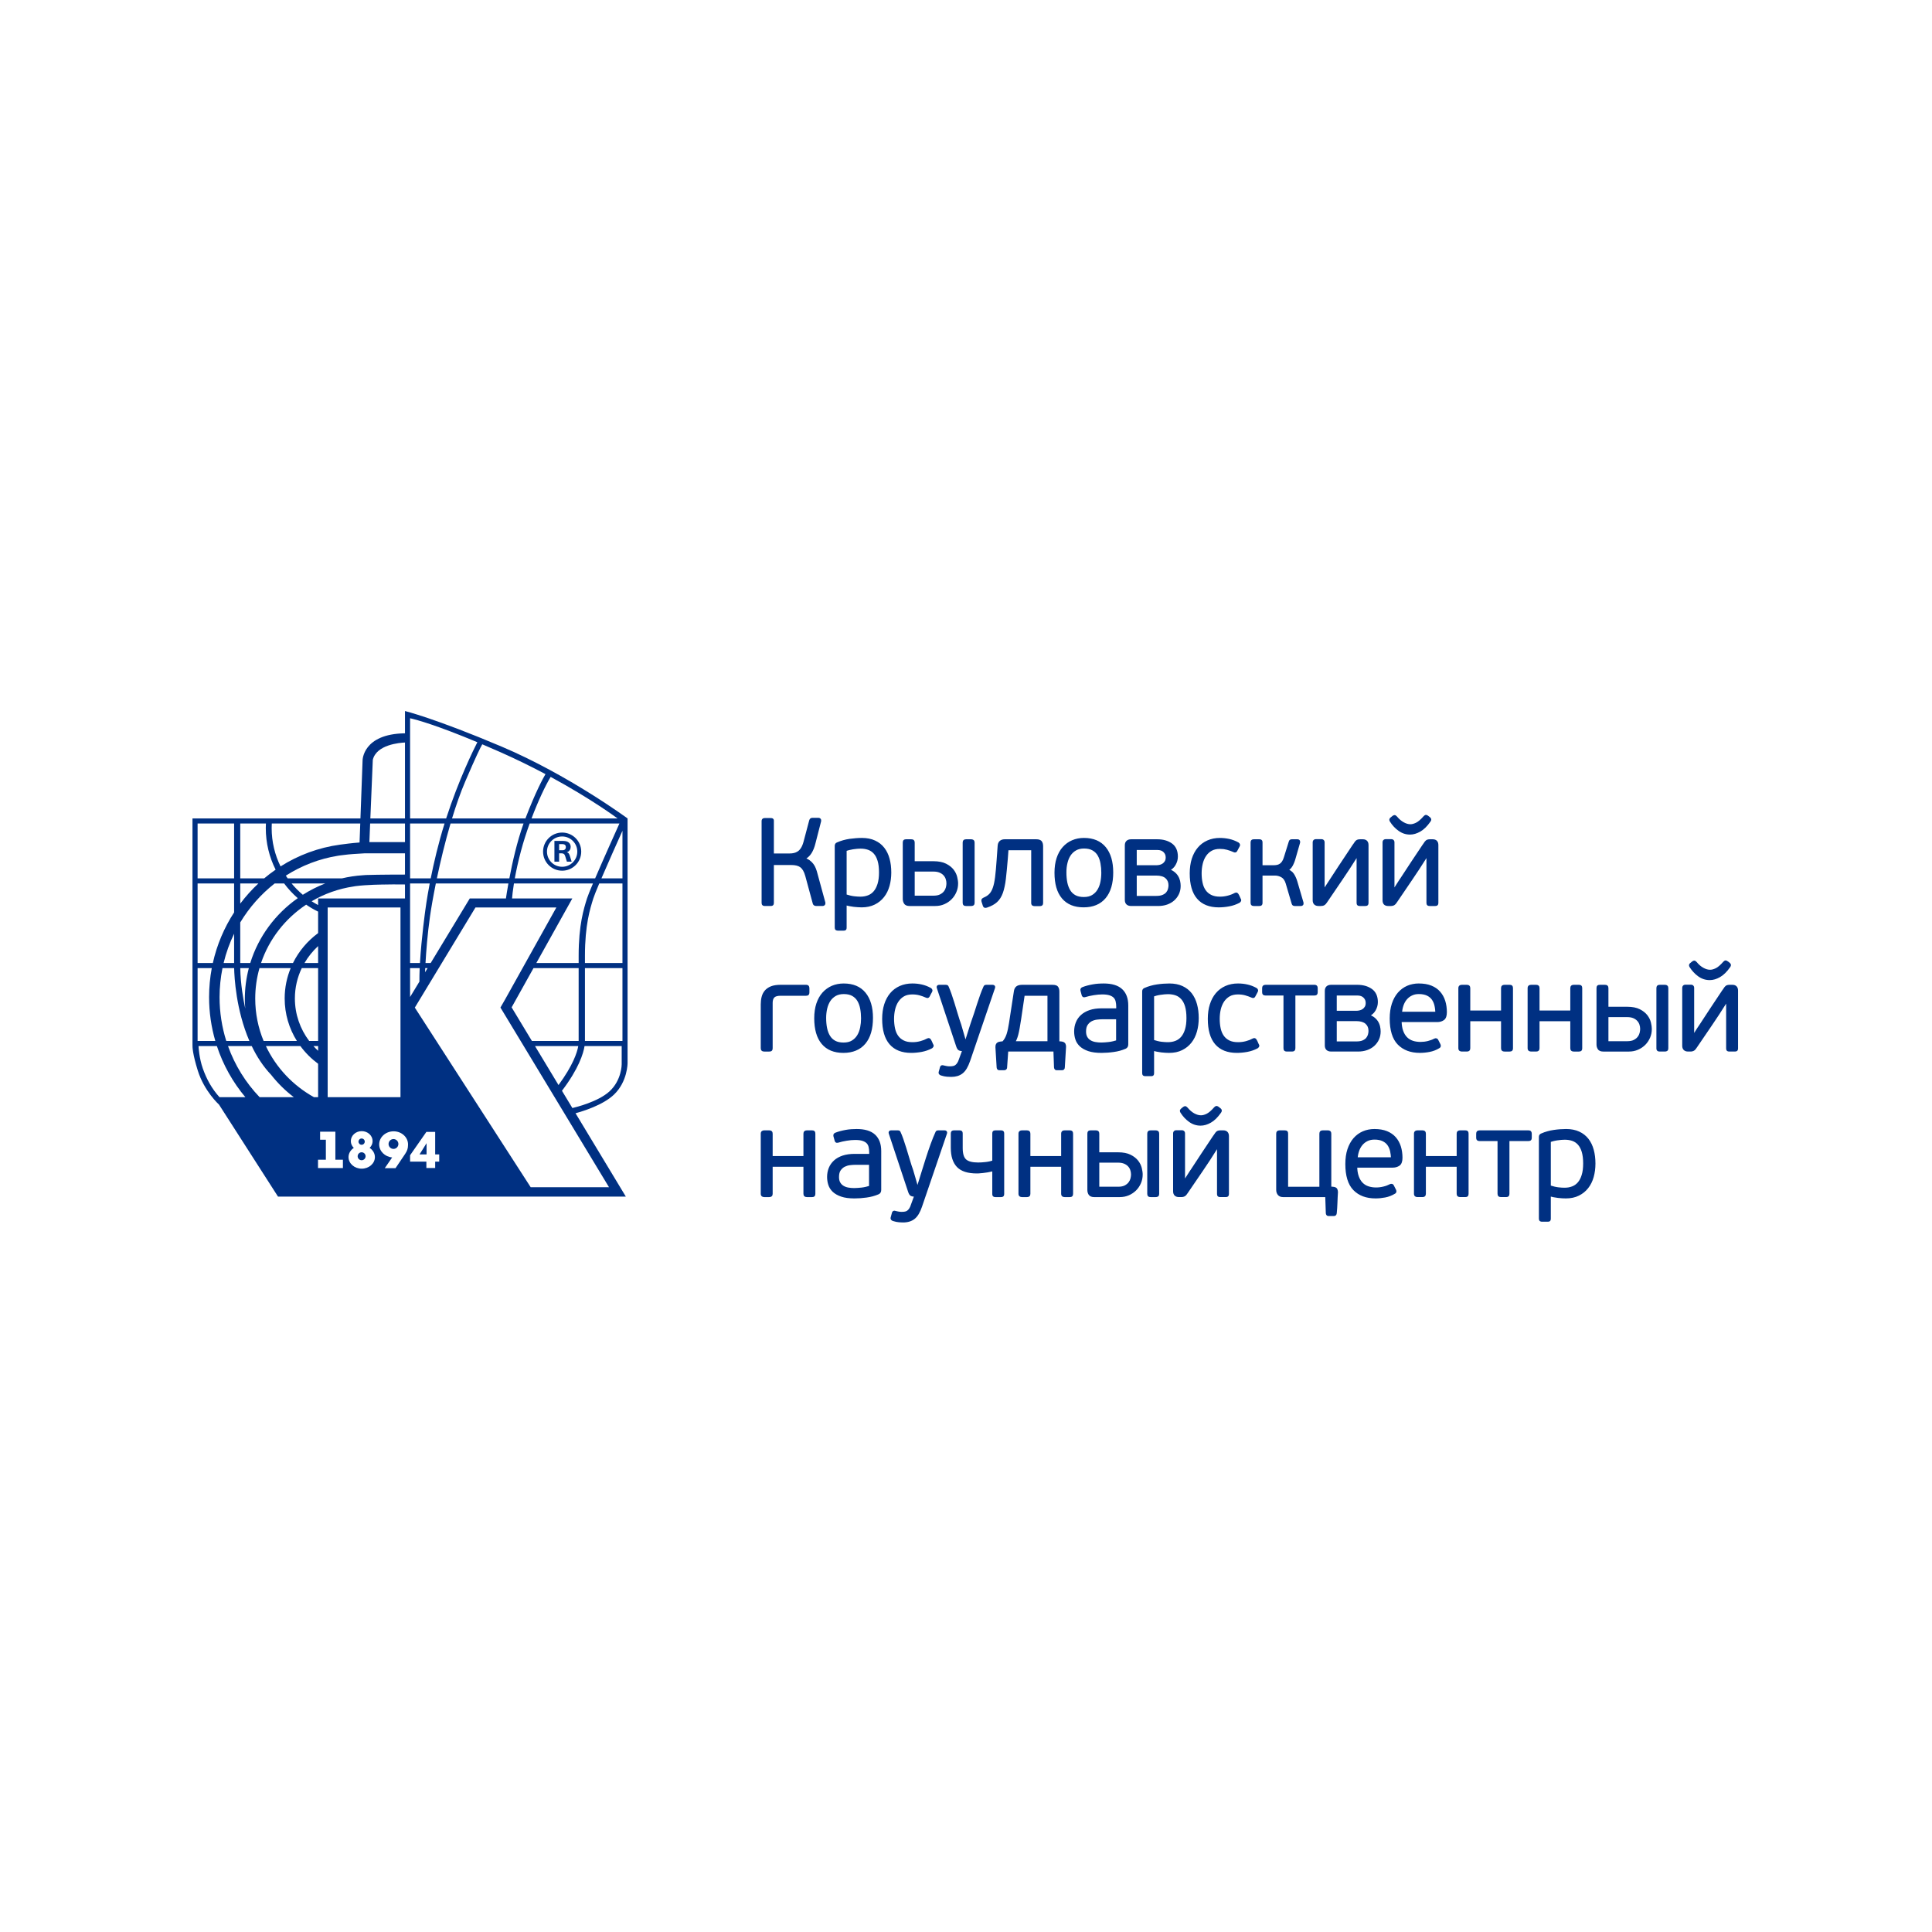 <?xml version="1.0" encoding="UTF-8"?> <!-- Creator: CorelDRAW --> <svg xmlns="http://www.w3.org/2000/svg" xmlns:xlink="http://www.w3.org/1999/xlink" xmlns:xodm="http://www.corel.com/coreldraw/odm/2003" xml:space="preserve" width="1181px" height="1181px" style="shape-rendering:geometricPrecision; text-rendering:geometricPrecision; image-rendering:optimizeQuality; fill-rule:evenodd; clip-rule:evenodd" viewBox="0 0 1181 1181"> <defs> <style type="text/css"> <![CDATA[ .fil1 {fill:none} .fil0 {fill:#003082;fill-rule:nonzero} ]]> </style> </defs> <g id="Слой_x0020_1">  <g id="_1378481680384"> <polygon class="fil0" points="256.46,705.66 260.75,705.66 260.75,698.81 "></polygon> <path class="fil0" d="M383.62 649.86l0 -14.03 0 -135.53c0,0 -36.06,-26.57 -76.97,-43.91 -40.9,-17.33 -59.09,-21.75 -59.09,-21.75l0 13.62c-25.91,0.36 -25.92,16.54 -25.92,16.54l-1.31 35.49 -102.67 0 0 138.3c-0.06,1.41 0.1,5.77 3.23,15.79 3.95,12.7 12.96,20.82 12.96,20.82l0.02 0.01 36.07 56.25 147.87 0 64.75 0 -30.75 -50.96c4.46,-1.2 16.77,-4.95 23.51,-11.39 8.33,-7.96 8.3,-19.25 8.3,-19.25zm-3.12 -13.53l0 0 -22.93 0 0 -44.55 22.93 0 0 44.55zm-55.35 0l0 0 -12.4 -20.55 13.38 -24 27.59 0 0 44.55 -28.57 0zm28.34 3.11l0 0c-0.71,4 -3.27,11.85 -12.08,23.83l-14.37 -23.83 26.45 0zm-25.63 -50.78l0 0 20.89 -37.47 1.11 -1.99 -36.85 0c0.13,-1.64 0.44,-4.74 1.15,-9.16l48.31 0c-1.81,4.29 -3.19,7.67 -3.65,9.16 -1.97,6.36 -5.1,16.14 -5.1,35.09l0 4.37 -25.86 0zm-67.75 0l0 0c0.38,-6.63 1.18,-17.59 2.75,-28.52 0.73,-5.12 1.94,-12.11 3.56,-20.1l44.36 0c-0.76,4.19 -1.26,7.44 -1.51,9.16l-22.1 0 -23.89 39.46 -3.17 0zm1.27 3.12l0 0 -1.54 2.56c0.01,-0.54 0.05,-1.41 0.11,-2.56l1.43 0zm5.68 -54.85l0 0c2.17,-10.37 4.99,-22.13 8.34,-33.53l44.63 0c-3.99,11.14 -6.87,24.04 -8.67,33.53l-44.3 0zm113.44 51.73l0 0 -22.93 0 0 -4.37c0,-18.95 3.13,-28.73 5.11,-35.09 0.46,-1.49 1.83,-4.87 3.64,-9.16l14.18 0 0 48.62zm0 -51.73l0 0 -12.85 0c4.13,-9.61 9.72,-22.14 12.85,-29.1l0 29.1zm-16.7 0l0 0 -49.11 0c0.82,-4.55 2.01,-10.12 3.75,-16.66 1.51,-5.68 3.36,-11.41 5.33,-16.87l54.87 0c-1.77,3.92 -9.52,21.14 -14.84,33.53zm13.65 -36.67l0 0 0.1 0.03 -52.63 0c4.06,-10.74 8.48,-20.09 11.68,-25.39 25.33,13.73 40.85,25.36 40.85,25.36zm-71.66 -40.52l0 0c10.07,4.47 19.35,9.05 27.66,13.47 -1.45,2.46 -5.97,10.67 -12.26,27.08l-44.86 0c2.45,-8.01 5.14,-15.76 8.07,-22.59 6.52,-15.22 9.26,-20.75 10.4,-22.72 3.45,1.46 7.09,3.04 10.99,4.76zm-55.11 -20.69l0 0c4.28,0.98 16.42,4.31 41.12,14.66 -2.23,4.36 -11.34,22.75 -19.07,46.58l-22.05 0 0 -61.24zm0 64.35l0 0 21.06 0c-3.83,12.3 -6.58,24.18 -8.45,33.53l-12.61 0 0 -33.53zm0 36.64l0 0 12 0c-1.84,9.66 -2.63,15.93 -2.63,15.93 0,0 -2.43,17.12 -3.33,32.69l-6.04 0 0 -48.62zm0 51.74l0 0 5.87 0c-0.12,2.89 -0.19,5.69 -0.17,8.26l-5.7 9.41 0 -17.67zm-22.79 -127.3l0 0c2.21,-9.35 16.52,-10.46 19.67,-10.59l0 46.4 -21.17 0 1.5 -35.81zm-33.43 84.72l0 0 0 4.04c-1.35,-0.72 -2.67,-1.5 -3.96,-2.32 7.74,-4.54 16.43,-7.68 25.72,-9.05 0.34,-0.07 0.72,-0.14 1.19,-0.2 6.85,-0.89 17.03,-0.99 17.03,-0.99l-0.03 0.02c3.47,-0.08 7.87,-0.12 13.15,-0.04l0 8.54 -53.1 0zm50.35 121.47l0 0 -44.51 0 0 -115.95 44.51 0 0 115.95zm-55.81 -34.34l0 0c-5.49,-7.29 -8.74,-16.27 -8.74,-26.01 0,-6.62 1.51,-12.9 4.21,-18.54l9.99 0 0 44.55 -5.46 0zm5.46 3.11l0 0 0 2.89c-1,-0.92 -1.95,-1.87 -2.86,-2.89l2.86 0zm-12.97 -3.11l0 0 -20.34 0c-3.31,-8.01 -5.13,-16.75 -5.13,-25.92 0,-6.46 0.91,-12.71 2.6,-18.63l19.07 0c-2.36,5.74 -3.67,11.99 -3.67,18.54 0,9.53 2.73,18.43 7.47,26.01zm4.65 -47.67l0 0c2.24,-3.84 5.05,-7.32 8.32,-10.33l0 10.33 -8.32 0zm-7.04 0l0 0 -19.52 0c4.95,-14.67 14.77,-27.16 27.57,-35.66 2.32,1.6 4.76,3.02 7.31,4.26l0 13.13c-6.5,4.79 -11.79,11.04 -15.36,18.27zm6.01 -41.7l0 0c-2.49,-2.09 -4.79,-4.41 -6.87,-6.92l20.58 0c-4.83,1.86 -9.4,4.2 -13.71,6.92zm38.6 -12.08l0 0c-0.81,0.03 -1.48,0.08 -2.02,0.15 -4.33,0.28 -8.57,0.94 -12.67,1.9l-33.17 0c-0.39,-0.55 -0.77,-1.1 -1.13,-1.66 9.56,-6.09 20.37,-10.33 31.95,-12.18 0.45,-0.07 0.9,-0.14 1.35,-0.2 0.03,-0.01 0.06,-0.01 0.09,-0.01 0.82,-0.1 1.67,-0.21 2.53,-0.31 2.6,-0.38 7.99,-0.72 11.94,-0.93l0 -0.01c0.15,-0.01 0.31,-0.01 0.46,-0.02l24.52 0 0 13c-1.62,0 -15.97,0.01 -23.85,0.27zm2.12 -20.13l0 0 -0.03 0 0.46 -11.35 21.3 0 0 11.35 -21.73 0zm-59.69 -11.35l0 0 54.08 0 -0.43 11.6c-4.71,0.35 -9.46,0.98 -11.91,1.32 -13.22,1.79 -25.55,6.43 -36.39,13.3 -3.47,-7.07 -5.43,-15.02 -5.43,-23.43 0,-0.93 0.03,-1.86 0.08,-2.79zm-19.28 0l0 0 15.69 0c-0.05,0.93 -0.08,1.86 -0.08,2.79 0,9.15 2.17,17.78 6.01,25.42 -2.41,1.67 -4.75,3.43 -6.99,5.32l-14.63 0 0 -33.53zm0 36.64l0 0 11.1 0c-4.05,3.77 -7.76,7.9 -11.1,12.34l0 -12.34zm0 23.83l0 0c5.53,-9.19 12.68,-17.28 21.05,-23.83l5.77 0c2.45,3.29 5.24,6.31 8.34,8.99 -13.67,9.6 -24.03,23.46 -29.03,39.63l-6.13 0 0 -24.79zm3.05 52.65l0 0c-1.17,-5.46 -2.88,-15 -3.04,-24.74l5.24 0c-1.59,6.05 -2.45,12.4 -2.45,18.94 0,1.95 0.1,3.89 0.25,5.8zm2.55 19.81l0 0 -14.14 0c-2.66,-8.45 -4.1,-17.44 -4.1,-26.78 0,-6.09 0.63,-12.03 1.79,-17.77l7.12 0c0.12,5.54 1.15,25.64 9.33,44.55zm-15.76 -47.67l0 0c1.5,-6.26 3.67,-12.25 6.41,-17.89l0 17.89 -6.41 0zm-15.91 -85.26l0 0 22.32 0 0 33.52 -22.32 0 0 -33.52zm0 36.64l0 0 22.32 0 0 17.69c-6.03,9.29 -10.51,19.72 -13,30.93l-9.32 0 0 -48.62zm0 96.29l0 0 0 -44.55 8.67 0c-1.08,5.75 -1.65,11.69 -1.65,17.77 0,9.31 1.34,18.28 3.81,26.78l-10.83 0zm13.37 34.34l0 0c-4.74,-5.25 -7.92,-11.09 -10.2,-17.59 -2.15,-6.12 -2.55,-12.6 -2.6,-13.64l11.22 0c3.81,11.59 9.78,22.16 17.4,31.23l-15.82 0zm24.53 0l0 0c-8.45,-8.81 -15.09,-19.42 -19.31,-31.23l14.5 0c3.02,6.3 6.89,12.36 11.85,17.57 4.01,5.11 8.67,9.71 13.86,13.66l-20.9 0zm3.85 -31.23l0 0 21.09 0c3.03,4.13 6.69,7.77 10.83,10.82l0 20.41 -2.57 0c-12.82,-7.13 -23.13,-18.06 -29.35,-31.23zm47.08 74.59l0 0 -15.22 0 0 -5.11 4.8 0 0 -12.21 -3.52 0 0 -4.92 9.33 0 0 17.13 4.61 0 0 5.11zm11.49 0.36l0 0c-4.45,0 -8.06,-3.17 -8.06,-7.07 0,-2.3 1.27,-4.35 3.23,-5.64 -1.13,-1.08 -1.82,-2.54 -1.82,-4.15 0,-3.37 2.98,-6.09 6.65,-6.09 3.68,0 6.66,2.72 6.66,6.09 0,1.61 -0.7,3.07 -1.82,4.15 1.96,1.29 3.22,3.34 3.22,5.64 0,3.9 -3.6,7.07 -8.06,7.07zm28.3 -14.27l0 0c0,1.77 -0.53,3.4 -1.46,4.75 -0.12,0.24 -0.18,0.33 -0.18,0.33l-5.99 8.88 -6.57 0 4.52 -6.56c-4.46,-0.41 -7.94,-3.82 -7.94,-7.97 0,-4.41 3.95,-8 8.82,-8 4.87,0 8.82,3.59 8.82,8 0.01,0.15 -0.01,0.31 -0.03,0.47 0,0 0.01,0.07 0.01,0.1zm19.08 9.97l0 0 -2.47 0 0 3.89 -5.38 0 0 -3.89 -9.96 0 0 -3.9 9.96 -14.28 5.38 0 0 13.77 2.47 0 0 4.41zm103.79 15.65l0 0 -47.87 0 -70.83 -109.81 37.07 -61.21 49.45 0 -31.41 56.34 -2.76 4.81 -0.03 0 0.06 0.1 0 0.01 0.95 1.56 0 0 65.37 108.2zm0.21 -58.53l0 0c-6.97,6.32 -20.53,9.63 -22.6,10.11l-6.37 -10.55c10.3,-13.56 13.09,-22.83 13.81,-27.33l22.7 0 0 11.18c0,0 0.02,9.73 -7.54,16.59z"></path> <path class="fil0" d="M348.85 517.69c0,0.34 -0.05,0.69 -0.14,1.02 -0.1,0.33 -0.24,0.66 -0.42,0.94 -0.2,0.29 -0.44,0.55 -0.73,0.78 -0.28,0.23 -0.62,0.4 -1.02,0.52l0 0.02c0.56,0.17 0.97,0.46 1.22,0.87 0.25,0.4 0.44,0.85 0.59,1.35l1.09 3.53 -2.9 0c-0.17,-0.55 -0.35,-1.1 -0.52,-1.64 -0.17,-0.55 -0.33,-1.12 -0.51,-1.68 -0.21,-0.69 -0.5,-1.17 -0.87,-1.42 -0.38,-0.24 -0.84,-0.37 -1.4,-0.37l-1.46 0 0 5.11 -2.87 0 0 -12.67 5.5 0c0.77,0 1.44,0.11 2,0.29 0.56,0.19 1.02,0.45 1.38,0.78 0.36,0.33 0.63,0.72 0.8,1.16 0.17,0.45 0.26,0.92 0.26,1.41zm-4.99 2.06l0 0c0.23,0 0.48,-0.03 0.71,-0.09 0.23,-0.06 0.45,-0.16 0.64,-0.32 0.21,-0.13 0.37,-0.34 0.49,-0.58 0.13,-0.24 0.19,-0.55 0.19,-0.92 0,-0.63 -0.19,-1.1 -0.57,-1.4 -0.38,-0.3 -0.88,-0.45 -1.49,-0.45l-2.05 0 0 3.76 2.08 0z"></path> <path class="fil0" d="M343.63 508.93c-6.44,0 -11.66,5.22 -11.66,11.65 0,6.44 5.22,11.66 11.66,11.66 6.44,0 11.66,-5.22 11.66,-11.66 0,-6.43 -5.22,-11.65 -11.66,-11.65zm0 20.92l0 0c-5.12,0 -9.27,-4.14 -9.27,-9.27 0,-5.11 4.15,-9.26 9.27,-9.26 5.11,0 9.26,4.15 9.26,9.26 0,5.13 -4.15,9.27 -9.26,9.27z"></path> <path class="fil0" d="M243.53 699.3c0,1.66 -1.34,3.01 -3.01,3.01 -1.65,0 -3,-1.35 -3,-3.01 0,-1.66 1.35,-3.01 3,-3.01 1.67,0 3.01,1.35 3.01,3.01z"></path> <path class="fil0" d="M222.97 697.86c0,1.05 -0.86,1.92 -1.91,1.92 -1.06,0 -1.92,-0.87 -1.92,-1.92 0,-1.05 0.86,-1.92 1.92,-1.92 1.05,0 1.91,0.87 1.91,1.92z"></path> <path class="fil0" d="M223.48 706.8c0,1.34 -1.09,2.43 -2.42,2.43 -1.35,0 -2.43,-1.09 -2.43,-2.43 0,-1.34 1.08,-2.43 2.43,-2.43 1.33,0 2.42,1.09 2.42,2.43z"></path> <path class="fil0" d="M492.94 524.76l0.31 0.14c0.59,0.28 1.12,0.58 1.58,0.9 0.46,0.33 0.89,0.68 1.28,1.06 0.39,0.38 0.75,0.79 1.08,1.23 0.33,0.43 0.62,0.89 0.88,1.37 0.27,0.48 0.49,1 0.69,1.52l0.55 1.6 5.16 18.87c0.07,0.22 0.1,0.42 0.1,0.64 0,0.22 -0.04,0.46 -0.12,0.69l-0.01 0.04c-0.14,0.38 -0.41,0.65 -0.8,0.82 -0.27,0.13 -0.59,0.18 -0.97,0.18l-3.63 0 -0.54 -0.05 -0.55 -0.15c-0.32,-0.11 -0.58,-0.31 -0.78,-0.58 -0.16,-0.22 -0.29,-0.49 -0.36,-0.79l-4.53 -16.69c-0.19,-0.7 -0.4,-1.35 -0.64,-1.94 -0.22,-0.56 -0.47,-1.07 -0.74,-1.53 -0.28,-0.45 -0.56,-0.85 -0.85,-1.18 -0.29,-0.32 -0.6,-0.6 -0.92,-0.84 -0.33,-0.22 -0.7,-0.43 -1.08,-0.59 -0.4,-0.17 -0.81,-0.3 -1.25,-0.4 -0.47,-0.11 -0.97,-0.18 -1.51,-0.24 -0.51,-0.05 -1.07,-0.07 -1.67,-0.07l-10.56 0 0 23.15c0,0.28 -0.03,0.53 -0.09,0.74 -0.08,0.34 -0.25,0.6 -0.49,0.78 -0.19,0.15 -0.42,0.26 -0.69,0.31 -0.21,0.05 -0.44,0.07 -0.7,0.07l-3.55 0c-0.24,0 -0.46,-0.02 -0.67,-0.07 -0.27,-0.06 -0.5,-0.16 -0.69,-0.31 -0.24,-0.18 -0.41,-0.42 -0.51,-0.73 -0.08,-0.24 -0.11,-0.5 -0.11,-0.79l0 -49.96c0,-0.3 0.03,-0.55 0.11,-0.78 0.11,-0.33 0.29,-0.58 0.55,-0.76 0.18,-0.14 0.39,-0.23 0.64,-0.29 0.22,-0.05 0.44,-0.07 0.68,-0.07l3.62 0c0.25,0 0.49,0.02 0.7,0.06 0.28,0.07 0.52,0.18 0.7,0.33l0.04 0.03c0.23,0.2 0.38,0.48 0.44,0.81 0.04,0.2 0.05,0.45 0.02,0.71l0 19.7 9.75 0c0.42,0 0.83,-0.02 1.24,-0.06 0.41,-0.05 0.83,-0.12 1.26,-0.21 0.4,-0.08 0.79,-0.21 1.17,-0.37 0.39,-0.16 0.77,-0.37 1.16,-0.62 0.35,-0.22 0.7,-0.52 1.02,-0.86 0.33,-0.34 0.65,-0.76 0.95,-1.22 0.31,-0.48 0.59,-1.03 0.84,-1.64 0.27,-0.64 0.51,-1.34 0.72,-2.1l3.48 -13.13c0.08,-0.29 0.18,-0.54 0.31,-0.74 0.18,-0.28 0.4,-0.48 0.68,-0.61 0.18,-0.08 0.37,-0.13 0.55,-0.18l0.56 -0.05 3.4 0c0.39,0 0.73,0.07 1.01,0.21 0.39,0.2 0.65,0.52 0.75,0.95l0.01 0.02c0.05,0.22 0.07,0.45 0.06,0.68 -0.01,0.21 -0.06,0.43 -0.13,0.62l-3.39 13.2c-0.28,1.16 -0.62,2.24 -1.02,3.23 -0.4,1 -0.87,1.93 -1.39,2.76 -0.54,0.87 -1.2,1.64 -1.96,2.31 -0.36,0.31 -0.75,0.6 -1.15,0.87zm482.33 186.48c0,1.46 -0.09,2.89 -0.27,4.28 -0.18,1.38 -0.46,2.71 -0.81,3.99 -0.36,1.29 -0.82,2.5 -1.38,3.63 -0.56,1.13 -1.21,2.18 -1.97,3.14 -0.76,0.98 -1.62,1.84 -2.57,2.61 -0.93,0.76 -1.98,1.42 -3.12,1.98 -1.14,0.58 -2.39,1 -3.72,1.28 -1.32,0.28 -2.73,0.42 -4.22,0.42 -0.73,0 -1.5,-0.02 -2.33,-0.07 -0.81,-0.05 -1.66,-0.13 -2.53,-0.23 -0.88,-0.1 -1.82,-0.26 -2.77,-0.44l-1.59 -0.38 0 13.53c0,0.26 -0.03,0.49 -0.08,0.69l0 0.02c-0.08,0.32 -0.24,0.57 -0.44,0.75l-0.03 0.03c-0.19,0.13 -0.42,0.23 -0.7,0.29 -0.19,0.03 -0.42,0.05 -0.66,0.05l-3.41 0c-0.22,0 -0.44,-0.02 -0.63,-0.05 -0.22,-0.04 -0.43,-0.12 -0.6,-0.22 -0.3,-0.17 -0.51,-0.43 -0.62,-0.78 -0.08,-0.22 -0.12,-0.48 -0.12,-0.78l0 -50.04c0,-0.49 0.12,-0.92 0.37,-1.27 0.25,-0.36 0.61,-0.63 1.06,-0.79 1.21,-0.54 2.45,-0.98 3.72,-1.33 1.27,-0.37 2.59,-0.65 3.92,-0.83 1.32,-0.19 2.6,-0.34 3.85,-0.43 1.29,-0.09 2.53,-0.14 3.73,-0.14 1.51,0 2.94,0.13 4.27,0.39 1.34,0.26 2.58,0.65 3.72,1.18 1.14,0.52 2.19,1.16 3.12,1.89 0.94,0.74 1.79,1.58 2.53,2.53 0.73,0.94 1.37,1.98 1.91,3.1 0.54,1.12 0.98,2.32 1.33,3.61 0.35,1.29 0.61,2.63 0.78,4.02 0.17,1.4 0.26,2.86 0.26,4.37zm-7.51 0c0,-2.81 -0.29,-5.17 -0.85,-7.07 -0.28,-0.93 -0.62,-1.78 -1.01,-2.5 -0.38,-0.73 -0.82,-1.37 -1.31,-1.92 -0.49,-0.54 -1.03,-1.02 -1.61,-1.41 -0.57,-0.38 -1.2,-0.7 -1.86,-0.93 -0.69,-0.24 -1.42,-0.42 -2.19,-0.54 -0.76,-0.12 -1.59,-0.18 -2.47,-0.18 -0.64,0 -1.35,0.04 -2.11,0.1 -0.76,0.07 -1.59,0.17 -2.46,0.3 -0.88,0.13 -1.7,0.3 -2.43,0.49 -0.52,0.13 -1.01,0.28 -1.47,0.44l0 26.71c0.77,0.24 1.5,0.45 2.18,0.61 0.84,0.21 1.63,0.35 2.36,0.44l2.08 0.19c0.62,0.04 1.22,0.06 1.78,0.06 0.84,0 1.64,-0.07 2.39,-0.19 0.77,-0.14 1.51,-0.34 2.21,-0.61 0.67,-0.25 1.31,-0.59 1.89,-0.99 0.58,-0.41 1.13,-0.92 1.63,-1.48 0.5,-0.58 0.94,-1.25 1.33,-1.99 0.4,-0.75 0.74,-1.62 1.03,-2.57 0.3,-0.95 0.52,-2.01 0.67,-3.16 0.14,-1.14 0.22,-2.41 0.22,-3.8zm-45.63 20.06c-0.2,0.17 -0.44,0.3 -0.73,0.37 -0.23,0.06 -0.49,0.09 -0.76,0.09l-3.08 0c-0.68,0 -1.19,-0.15 -1.54,-0.45 -0.24,-0.2 -0.41,-0.48 -0.5,-0.82 -0.07,-0.25 -0.1,-0.54 -0.1,-0.86l0 -32.12 -10.93 0c-0.32,0 -0.61,-0.04 -0.85,-0.1 -0.34,-0.1 -0.61,-0.26 -0.81,-0.49 -0.17,-0.18 -0.29,-0.41 -0.37,-0.68 -0.06,-0.23 -0.09,-0.46 -0.09,-0.71l0 -2.44c0,-0.27 0.03,-0.52 0.08,-0.74 0.08,-0.28 0.18,-0.52 0.33,-0.72 0.19,-0.25 0.47,-0.44 0.83,-0.55 0.25,-0.08 0.54,-0.12 0.88,-0.12l29.81 0c0.34,0 0.64,0.04 0.89,0.12 0.36,0.12 0.63,0.32 0.81,0.61 0.13,0.19 0.22,0.42 0.28,0.68 0.04,0.21 0.07,0.46 0.07,0.72l0 2.44c0,0.24 -0.03,0.46 -0.08,0.67 -0.06,0.25 -0.15,0.46 -0.28,0.64 -0.18,0.27 -0.46,0.46 -0.83,0.56 -0.25,0.07 -0.54,0.11 -0.86,0.11l-11.6 0 0 32.12c0,0.33 -0.03,0.61 -0.09,0.86 -0.1,0.34 -0.26,0.61 -0.48,0.81zm-51.17 0.04c-0.2,0.15 -0.43,0.26 -0.69,0.33 -0.23,0.06 -0.48,0.09 -0.75,0.09l-3 0c-0.58,0 -1.07,-0.13 -1.45,-0.39 -0.27,-0.2 -0.47,-0.46 -0.59,-0.78 -0.09,-0.27 -0.14,-0.56 -0.14,-0.88l0 -36.7c0,-0.33 0.05,-0.62 0.14,-0.87 0.12,-0.33 0.32,-0.6 0.58,-0.78l0.03 -0.02c0.19,-0.13 0.43,-0.23 0.69,-0.3 0.23,-0.05 0.47,-0.08 0.74,-0.08l3 0c0.26,0 0.51,0.03 0.74,0.09 0.26,0.06 0.49,0.17 0.68,0.31l0.03 0.02c0.24,0.19 0.43,0.45 0.53,0.78 0.08,0.25 0.12,0.53 0.12,0.85l0 13.67 18.82 0 0 -13.67c0,-0.32 0.04,-0.61 0.11,-0.85 0.12,-0.34 0.31,-0.61 0.57,-0.8 0.21,-0.14 0.45,-0.25 0.71,-0.32 0.23,-0.05 0.48,-0.08 0.75,-0.08l3.07 0c0.3,0 0.56,0.03 0.79,0.08 0.3,0.08 0.56,0.22 0.75,0.38l0.04 0.05c0.19,0.18 0.32,0.44 0.4,0.75l0.01 0.02c0.05,0.22 0.08,0.48 0.08,0.77l0 36.7c0,0.28 -0.03,0.55 -0.09,0.78 -0.08,0.31 -0.21,0.56 -0.39,0.75l-0.03 0.03c-0.2,0.19 -0.45,0.33 -0.76,0.41 -0.23,0.05 -0.5,0.08 -0.8,0.08l-3.07 0c-0.61,0 -1.09,-0.14 -1.45,-0.41 -0.27,-0.19 -0.46,-0.46 -0.58,-0.8 -0.07,-0.24 -0.11,-0.52 -0.11,-0.84l0 -16.49 -18.82 0 0 16.49c0,0.32 -0.04,0.6 -0.12,0.84 -0.11,0.34 -0.29,0.6 -0.54,0.79zm-30.74 -41.19c1.45,0 2.81,0.11 4.08,0.32 1.28,0.22 2.46,0.54 3.53,0.97 1.07,0.43 2.06,0.96 2.95,1.57 0.9,0.62 1.71,1.33 2.41,2.13 0.7,0.79 1.3,1.65 1.82,2.58 0.52,0.93 0.95,1.94 1.3,3.01 0.33,1.06 0.58,2.18 0.75,3.36 0.17,1.16 0.26,2.36 0.26,3.6 0,1.13 -0.14,2.11 -0.42,2.89 -0.3,0.88 -0.79,1.55 -1.43,1.99 -0.58,0.39 -1.21,0.69 -1.88,0.88 -0.67,0.19 -1.4,0.3 -2.18,0.3l-21.74 0c0.03,0.88 0.11,1.7 0.22,2.47 0.16,1.02 0.39,1.96 0.69,2.79 0.29,0.85 0.65,1.6 1.06,2.27 0.39,0.65 0.84,1.24 1.35,1.74 0.5,0.5 1.05,0.93 1.65,1.3 0.6,0.36 1.24,0.65 1.92,0.87 0.71,0.23 1.45,0.4 2.21,0.52 0.76,0.11 1.55,0.17 2.38,0.17 0.78,0 1.55,-0.04 2.31,-0.14 0.76,-0.1 1.52,-0.24 2.26,-0.43 0.75,-0.18 1.44,-0.39 2.06,-0.63 0.63,-0.23 1.2,-0.49 1.7,-0.76l0.03 -0.02c0.5,-0.24 0.97,-0.32 1.39,-0.22 0.5,0.13 0.87,0.43 1.12,0.93 0.46,0.9 0.94,1.8 1.37,2.69 0.24,0.5 0.29,0.96 0.16,1.39 -0.13,0.45 -0.45,0.81 -0.93,1.05l-0.02 0.01c-0.9,0.54 -1.83,1 -2.8,1.37 -0.98,0.38 -1.99,0.68 -3.03,0.87 -1.01,0.19 -2.02,0.34 -3.02,0.44 -1.01,0.1 -1.99,0.14 -2.94,0.14 -2.82,0 -5.36,-0.42 -7.61,-1.25 -2.26,-0.85 -4.23,-2.12 -5.88,-3.81 -1.67,-1.7 -2.91,-3.91 -3.73,-6.61 -0.81,-2.64 -1.21,-5.76 -1.21,-9.35 0,-1.69 0.11,-3.3 0.32,-4.82 0.22,-1.53 0.55,-2.95 0.98,-4.27 0.44,-1.31 0.97,-2.54 1.59,-3.66 0.61,-1.14 1.33,-2.16 2.12,-3.07 0.81,-0.91 1.68,-1.73 2.62,-2.42 0.94,-0.68 1.96,-1.27 3.05,-1.75 1.09,-0.48 2.24,-0.82 3.42,-1.06 1.2,-0.24 2.44,-0.35 3.74,-0.35zm10.01 17.27l-0.1 -1.41c-0.09,-0.78 -0.21,-1.54 -0.37,-2.27 -0.16,-0.69 -0.38,-1.36 -0.65,-1.99 -0.27,-0.61 -0.59,-1.19 -0.96,-1.72 -0.36,-0.51 -0.79,-0.97 -1.29,-1.38 -0.49,-0.41 -1.07,-0.77 -1.73,-1.09 -0.65,-0.31 -1.38,-0.54 -2.19,-0.7 -0.83,-0.17 -1.75,-0.25 -2.76,-0.25 -0.81,0 -1.56,0.08 -2.27,0.23 -0.71,0.15 -1.36,0.38 -1.97,0.68 -0.63,0.31 -1.2,0.67 -1.72,1.07 -0.52,0.41 -1,0.88 -1.42,1.39 -0.44,0.53 -0.83,1.1 -1.16,1.71 -0.34,0.62 -0.64,1.29 -0.87,2 -0.25,0.73 -0.45,1.49 -0.6,2.26l-0.21 1.47 20.27 0zm-36.43 17.94l1.08 0.09c0.63,0.06 1.16,0.19 1.57,0.39 0.52,0.26 0.88,0.64 1.07,1.12 0.11,0.3 0.2,0.6 0.26,0.9 0.06,0.32 0.09,0.62 0.09,0.89 -0.31,4.19 -0.28,8.79 -0.74,12.9 -0.04,0.48 -0.2,0.87 -0.46,1.15 -0.31,0.34 -0.72,0.52 -1.21,0.52l-3.41 0c-0.5,0 -0.9,-0.19 -1.19,-0.55 -0.24,-0.28 -0.38,-0.66 -0.41,-1.13l-0.34 -9.88 -25.87 0c-0.63,0 -1.21,-0.11 -1.72,-0.31 -0.54,-0.21 -0.99,-0.55 -1.36,-0.98 -0.36,-0.43 -0.63,-0.92 -0.8,-1.47 -0.16,-0.52 -0.24,-1.1 -0.24,-1.74l0 -34.25c0,-0.32 0.04,-0.6 0.12,-0.85 0.12,-0.33 0.3,-0.6 0.55,-0.78 0.2,-0.16 0.45,-0.26 0.72,-0.33 0.22,-0.06 0.48,-0.09 0.73,-0.09l3.04 0c0.74,0 1.25,0.16 1.59,0.46l0.06 0.05c0.18,0.19 0.32,0.45 0.39,0.76 0.05,0.24 0.08,0.5 0.08,0.78l0 32.43 19.11 0 0 -32.43c0,-0.3 0.04,-0.59 0.12,-0.84 0.1,-0.32 0.28,-0.6 0.53,-0.79l0.03 -0.02c0.2,-0.15 0.45,-0.25 0.73,-0.32 0.23,-0.05 0.49,-0.08 0.77,-0.08l3 0c0.59,0 1.07,0.13 1.43,0.4l0.02 0.02c0.25,0.19 0.43,0.46 0.54,0.78 0.08,0.26 0.12,0.55 0.12,0.85l0 32.35zm-96.7 -32.5c0,-0.6 0.18,-1.08 0.53,-1.44 0.36,-0.35 0.84,-0.53 1.45,-0.53l3.33 0c0.61,0 1.09,0.17 1.45,0.53 0.35,0.36 0.53,0.85 0.53,1.44l0 27.52 3.07 -4.78 0.44 -0.62c4.46,-6.85 8.98,-13.67 13.53,-20.46l0.81 -1.12c0.23,-0.4 0.46,-0.74 0.69,-1.02 0.24,-0.32 0.49,-0.57 0.74,-0.78 0.3,-0.22 0.67,-0.39 1.11,-0.5 0.39,-0.09 0.84,-0.14 1.36,-0.14l1.63 0c1.1,0 1.95,0.31 2.56,0.94 0.59,0.61 0.9,1.48 0.9,2.59l0 35.37c0,0.27 -0.04,0.53 -0.1,0.74 -0.09,0.33 -0.25,0.59 -0.48,0.77 -0.18,0.14 -0.41,0.25 -0.69,0.32 -0.21,0.04 -0.45,0.07 -0.71,0.07l-3.34 0c-0.26,0 -0.5,-0.03 -0.7,-0.07 -0.29,-0.07 -0.52,-0.19 -0.7,-0.33 -0.23,-0.19 -0.39,-0.43 -0.48,-0.75 -0.06,-0.23 -0.09,-0.48 -0.09,-0.75l0 -27.39c-5.58,9.11 -11.98,18 -17.92,26.85 -0.26,0.43 -0.54,0.8 -0.81,1.11 -0.29,0.33 -0.6,0.6 -0.9,0.79 -0.31,0.18 -0.65,0.32 -1.03,0.41 -0.37,0.09 -0.76,0.13 -1.16,0.13l-1.41 0c-1.14,0 -2.03,-0.31 -2.65,-0.91 -0.64,-0.62 -0.96,-1.5 -0.96,-2.63l0 -35.36zm16.8 -4.77c-1.28,0 -2.52,-0.2 -3.7,-0.58 -1.17,-0.38 -2.3,-0.97 -3.37,-1.75 -1.04,-0.74 -1.99,-1.59 -2.86,-2.52 -0.87,-0.94 -1.65,-1.97 -2.35,-3.08l-0.2 -0.39 -0.14 -0.46c-0.08,-0.34 -0.03,-0.67 0.15,-1 0.12,-0.21 0.3,-0.42 0.53,-0.62l1.36 -1.11c0.26,-0.17 0.52,-0.29 0.75,-0.35 0.42,-0.12 0.78,-0.06 1.09,0.14 0.3,0.23 0.54,0.42 0.8,0.7 0.63,0.77 1.29,1.46 1.98,2.04 0.67,0.59 1.39,1.08 2.11,1.48 0.73,0.39 1.44,0.69 2.13,0.89 0.66,0.19 1.31,0.28 1.95,0.28 0.49,0 1.02,-0.07 1.57,-0.21 0.57,-0.15 1.19,-0.38 1.84,-0.69 0.64,-0.31 1.34,-0.78 2.09,-1.42 0.8,-0.67 1.64,-1.52 2.54,-2.55l0.04 -0.04c0.19,-0.19 0.39,-0.36 0.57,-0.48 0.29,-0.21 0.56,-0.31 0.84,-0.31 0.17,0 0.37,0.03 0.57,0.11 0.16,0.06 0.33,0.15 0.5,0.24 0.43,0.3 1.01,0.73 1.4,1.07 0.29,0.26 0.5,0.52 0.63,0.77 0.19,0.39 0.21,0.79 0.06,1.17l-0.21 0.45 -0.26 0.41c-0.97,1.37 -1.96,2.56 -2.97,3.56 -1.03,1.01 -2.09,1.82 -3.15,2.42 -1.07,0.61 -2.12,1.06 -3.16,1.37 -1.06,0.3 -2.1,0.46 -3.13,0.46zm-50.45 16.29c1.56,0 2.97,0.12 4.24,0.37 1.3,0.25 2.46,0.63 3.47,1.14 0.98,0.5 1.85,1.04 2.61,1.64 0.77,0.61 1.44,1.28 1.99,1.99 0.55,0.71 1,1.44 1.37,2.18 0.36,0.76 0.65,1.54 0.84,2.33 0.18,0.76 0.32,1.47 0.4,2.12 0.1,0.68 0.14,1.29 0.14,1.85 0,0.91 -0.09,1.82 -0.27,2.71 -0.18,0.9 -0.45,1.76 -0.8,2.58 -0.36,0.83 -0.78,1.6 -1.27,2.33 -0.49,0.74 -1.05,1.42 -1.67,2.04 -0.62,0.62 -1.31,1.18 -2.05,1.68 -0.72,0.5 -1.51,0.93 -2.36,1.3 -0.84,0.37 -1.74,0.65 -2.67,0.84 -0.94,0.18 -1.9,0.28 -2.89,0.28l-15.72 0c-0.73,0 -1.37,-0.11 -1.9,-0.33 -0.6,-0.23 -1.07,-0.6 -1.4,-1.09 -0.27,-0.42 -0.48,-0.88 -0.62,-1.37 -0.13,-0.49 -0.2,-1.02 -0.2,-1.56l0 -34.4c0,-0.28 0.03,-0.54 0.08,-0.77 0.08,-0.33 0.22,-0.59 0.41,-0.78 0.19,-0.19 0.44,-0.33 0.74,-0.41 0.23,-0.06 0.48,-0.09 0.75,-0.09l3.16 0c0.29,0 0.56,0.03 0.79,0.08 0.29,0.07 0.55,0.2 0.76,0.37 0.22,0.19 0.4,0.46 0.49,0.79 0.07,0.24 0.11,0.51 0.11,0.81l0 11.37 11.47 0zm-11.47 6.32l0 14.73 11.47 0c0.85,0 1.62,-0.06 2.3,-0.2 0.66,-0.13 1.24,-0.33 1.75,-0.58 0.52,-0.27 0.98,-0.58 1.38,-0.9 0.39,-0.32 0.74,-0.67 1.02,-1.05 0.3,-0.41 0.55,-0.81 0.74,-1.21 0.19,-0.4 0.33,-0.8 0.43,-1.22 0.1,-0.46 0.19,-0.89 0.23,-1.27 0.05,-0.37 0.08,-0.73 0.08,-1.08 0,-0.47 -0.04,-0.93 -0.12,-1.37 -0.08,-0.47 -0.2,-0.92 -0.35,-1.36 -0.15,-0.43 -0.34,-0.83 -0.58,-1.22 -0.23,-0.38 -0.51,-0.74 -0.84,-1.08 -0.32,-0.32 -0.68,-0.63 -1.07,-0.88 -0.41,-0.27 -0.87,-0.51 -1.37,-0.71 -0.49,-0.2 -1.03,-0.34 -1.61,-0.44 -0.61,-0.1 -1.27,-0.16 -1.99,-0.16l-11.47 0zm29.32 -17.69c0,-0.3 0.04,-0.58 0.11,-0.82 0.1,-0.32 0.26,-0.59 0.49,-0.79 0.2,-0.16 0.44,-0.28 0.72,-0.35 0.23,-0.06 0.48,-0.09 0.76,-0.09l3.08 0c0.27,0 0.52,0.03 0.75,0.09 0.26,0.07 0.5,0.17 0.7,0.32 0.26,0.19 0.45,0.46 0.56,0.79 0.08,0.24 0.12,0.53 0.12,0.85l0 36.77c0,0.33 -0.04,0.61 -0.12,0.85 -0.13,0.37 -0.35,0.64 -0.65,0.82 -0.19,0.1 -0.41,0.19 -0.65,0.24 -0.22,0.04 -0.45,0.07 -0.71,0.07l-3.08 0c-0.26,0 -0.5,-0.03 -0.72,-0.07 -0.28,-0.07 -0.52,-0.17 -0.69,-0.3 -0.26,-0.18 -0.44,-0.44 -0.55,-0.77 -0.08,-0.24 -0.12,-0.52 -0.12,-0.84l0 -36.77zm-72.09 38.33c-0.2,0.14 -0.44,0.26 -0.71,0.33 -0.23,0.06 -0.48,0.09 -0.75,0.09l-2.99 0c-0.58,0 -1.07,-0.13 -1.45,-0.39 -0.28,-0.2 -0.48,-0.46 -0.6,-0.8 -0.08,-0.25 -0.13,-0.54 -0.13,-0.86l0 -36.7c0,-0.33 0.05,-0.62 0.13,-0.87 0.12,-0.34 0.32,-0.6 0.61,-0.79 0.2,-0.14 0.44,-0.24 0.71,-0.31 0.23,-0.05 0.47,-0.08 0.73,-0.08l2.99 0c0.27,0 0.52,0.03 0.74,0.09 0.27,0.07 0.51,0.18 0.7,0.32 0.26,0.2 0.45,0.47 0.55,0.8 0.08,0.24 0.12,0.52 0.12,0.84l0 13.67 18.81 0 0 -13.67c0,-0.32 0.05,-0.61 0.13,-0.85 0.11,-0.34 0.3,-0.61 0.56,-0.8 0.2,-0.14 0.43,-0.25 0.7,-0.32 0.24,-0.05 0.49,-0.08 0.75,-0.08l3.08 0c0.29,0 0.56,0.03 0.78,0.08 0.32,0.08 0.58,0.22 0.78,0.41 0.21,0.2 0.35,0.46 0.42,0.78 0.06,0.22 0.09,0.49 0.09,0.78l0 36.7c0,0.28 -0.03,0.55 -0.09,0.78 -0.08,0.31 -0.21,0.57 -0.41,0.77 -0.19,0.19 -0.45,0.34 -0.77,0.42 -0.24,0.05 -0.5,0.08 -0.8,0.08l-3.08 0c-0.6,0 -1.09,-0.14 -1.45,-0.4 -0.26,-0.2 -0.45,-0.47 -0.56,-0.81 -0.08,-0.24 -0.13,-0.52 -0.13,-0.84l0 -16.49 -18.81 0 0 16.49c0,0.32 -0.04,0.6 -0.12,0.84 -0.1,0.33 -0.29,0.59 -0.53,0.79zm-48 -38.48c0,-0.28 0.04,-0.54 0.11,-0.77 0.1,-0.32 0.28,-0.57 0.52,-0.75 0.2,-0.15 0.42,-0.25 0.67,-0.3 0.2,-0.05 0.42,-0.08 0.66,-0.08l3.37 0c0.25,0 0.48,0.03 0.69,0.08 0.28,0.05 0.51,0.17 0.7,0.32 0.23,0.19 0.38,0.45 0.47,0.76 0.06,0.21 0.09,0.46 0.09,0.74l0 8.89c0,1.77 0.19,3.25 0.55,4.43 0.35,1.11 0.86,1.96 1.52,2.55 0.68,0.6 1.62,1.07 2.8,1.38 1.24,0.33 2.75,0.5 4.54,0.5 0.68,0 1.4,-0.03 2.15,-0.07 0.76,-0.05 1.59,-0.13 2.47,-0.22 0.87,-0.1 1.69,-0.23 2.46,-0.41 0.55,-0.12 1.07,-0.27 1.58,-0.44l0 -16.61c0,-0.26 0.03,-0.49 0.08,-0.71 0.07,-0.29 0.19,-0.53 0.37,-0.71l0.02 -0.02c0.19,-0.19 0.44,-0.31 0.74,-0.38 0.2,-0.05 0.43,-0.08 0.7,-0.08l3.4 0c0.25,0 0.49,0.03 0.7,0.07 0.28,0.06 0.52,0.17 0.71,0.33 0.23,0.19 0.39,0.44 0.48,0.76 0.06,0.21 0.09,0.46 0.09,0.74l0 37c0,0.28 -0.03,0.54 -0.09,0.76 -0.09,0.31 -0.26,0.56 -0.49,0.74 -0.18,0.14 -0.41,0.26 -0.69,0.33 -0.21,0.04 -0.45,0.07 -0.71,0.07l-3.34 0c-0.25,0 -0.5,-0.03 -0.7,-0.07 -0.28,-0.07 -0.51,-0.18 -0.69,-0.32 -0.38,-0.31 -0.58,-0.8 -0.58,-1.51l0 -13.82 -1.54 0.34 -1.43 0.28 -2.8 0.39 -2.58 0.22 -1.09 0.03c-2.76,0 -5.15,-0.32 -7.16,-0.96 -2.07,-0.66 -3.74,-1.67 -5.01,-3 -1.26,-1.33 -2.21,-2.99 -2.83,-4.97 -0.61,-1.94 -0.91,-4.2 -0.91,-6.76l0 -8.75zm-17.6 44.79c-0.59,1.73 -1.25,3.22 -1.99,4.45 -0.75,1.25 -1.59,2.25 -2.51,2.98 -0.92,0.73 -1.97,1.28 -3.15,1.64 -1.16,0.35 -2.44,0.54 -3.84,0.54l-1.2 -0.04 -1.43 -0.08c-0.54,-0.04 -1.12,-0.13 -1.73,-0.26 -0.6,-0.12 -1.22,-0.29 -1.85,-0.49 -0.54,-0.15 -0.94,-0.41 -1.2,-0.77 -0.31,-0.42 -0.39,-0.92 -0.24,-1.48l0.75 -2.74c0.07,-0.28 0.17,-0.5 0.3,-0.69 0.19,-0.28 0.44,-0.46 0.73,-0.55 0.21,-0.07 0.44,-0.09 0.68,-0.06 0.18,0.02 0.36,0.06 0.55,0.13l1.3 0.29 0.91 0.16 0.74 0.08 0.8 0.02 1.05 -0.04 0.93 -0.13c0.25,-0.05 0.5,-0.12 0.74,-0.22 0.22,-0.09 0.43,-0.22 0.63,-0.36 0.21,-0.14 0.42,-0.33 0.61,-0.54 0.21,-0.23 0.41,-0.48 0.6,-0.77 0.19,-0.3 0.39,-0.64 0.56,-1.02 0.18,-0.41 0.35,-0.86 0.51,-1.37l1.78 -4.87c-0.3,0 -0.6,-0.04 -0.89,-0.09 -0.31,-0.07 -0.61,-0.16 -0.89,-0.28 -0.4,-0.19 -0.75,-0.5 -1.04,-0.97 -0.24,-0.37 -0.46,-0.86 -0.66,-1.45l-11.87 -35.76c-0.06,-0.2 -0.09,-0.4 -0.09,-0.57 0,-0.3 0.09,-0.58 0.26,-0.8 0.18,-0.25 0.41,-0.42 0.71,-0.5 0.16,-0.06 0.35,-0.08 0.54,-0.08l4.07 0c0.24,0 0.45,0.02 0.63,0.06 0.29,0.06 0.53,0.19 0.7,0.36 0.1,0.1 0.2,0.24 0.3,0.4 2.34,4.86 4.98,14.91 6.78,20.47l1.01 2.95c0.87,3.03 1.82,6.09 2.65,9.13 3.12,-9.82 7.01,-23.66 11.05,-32.45l0.25 -0.39c0.18,-0.21 0.42,-0.36 0.72,-0.45 0.2,-0.05 0.43,-0.08 0.68,-0.08l3.85 0 0.41 0.04c0.26,0.05 0.48,0.14 0.66,0.29 0.21,0.16 0.36,0.37 0.44,0.62 0.1,0.31 0.09,0.64 -0.02,0.99l-15.28 44.75zm-24.93 -10.24c0,0.61 -0.13,1.15 -0.39,1.59 -0.28,0.47 -0.69,0.83 -1.23,1.05 -1.16,0.49 -2.35,0.91 -3.58,1.24 -1.21,0.32 -2.47,0.58 -3.77,0.75 -1.29,0.18 -2.55,0.31 -3.77,0.4 -1.24,0.09 -2.45,0.13 -3.62,0.13 -3.27,0 -5.96,-0.36 -8.08,-1.09 -1.07,-0.36 -2.04,-0.79 -2.89,-1.27 -0.86,-0.48 -1.63,-1.03 -2.28,-1.64 -0.65,-0.63 -1.21,-1.28 -1.65,-1.98 -0.45,-0.71 -0.82,-1.47 -1.08,-2.29 -0.25,-0.77 -0.44,-1.57 -0.56,-2.38 -0.13,-0.83 -0.19,-1.65 -0.19,-2.48 0,-1.94 0.34,-3.79 1.03,-5.51 0.35,-0.87 0.79,-1.69 1.33,-2.46 0.53,-0.75 1.15,-1.46 1.85,-2.09 0.7,-0.65 1.5,-1.22 2.37,-1.71 0.89,-0.5 1.85,-0.92 2.88,-1.27 1.04,-0.35 2.18,-0.62 3.41,-0.79 1.22,-0.18 2.54,-0.27 3.93,-0.27l8.93 0 0 -1.04c0,-0.57 -0.03,-1.13 -0.09,-1.65 -0.05,-0.53 -0.14,-1.04 -0.26,-1.53 -0.1,-0.44 -0.26,-0.86 -0.45,-1.22 -0.19,-0.37 -0.44,-0.71 -0.72,-1.01 -0.3,-0.31 -0.65,-0.59 -1.05,-0.82 -0.43,-0.25 -0.92,-0.48 -1.47,-0.66 -0.56,-0.19 -1.21,-0.33 -1.95,-0.43 -0.74,-0.09 -1.6,-0.14 -2.57,-0.14 -0.82,0 -1.65,0.04 -2.49,0.11 -0.86,0.08 -1.77,0.2 -2.72,0.36 -0.95,0.15 -1.84,0.32 -2.65,0.51 -0.81,0.18 -1.55,0.39 -2.23,0.6l-0.61 0.14c-0.23,0.03 -0.43,0.03 -0.6,0.01 -0.35,-0.03 -0.65,-0.21 -0.88,-0.5 -0.16,-0.2 -0.28,-0.45 -0.35,-0.74l-0.75 -2.69c-0.14,-0.52 -0.1,-0.98 0.11,-1.38 0.22,-0.4 0.57,-0.69 1.05,-0.86l1.45 -0.52 1.54 -0.46 1.62 -0.39 1.68 -0.34 1.73 -0.27 1.75 -0.16c1.17,-0.07 2.25,-0.11 3.25,-0.11 2.48,0 4.66,0.27 6.52,0.83 1.91,0.57 3.49,1.44 4.75,2.6 1.26,1.17 2.2,2.6 2.83,4.3 0.61,1.65 0.92,3.57 0.92,5.73l0 23.8zm-7.44 -15.38l-8.63 0c-0.85,0 -1.88,0.08 -3.07,0.22 -0.57,0.07 -1.12,0.19 -1.65,0.35 -0.54,0.17 -1.06,0.38 -1.56,0.63 -0.47,0.24 -0.92,0.56 -1.34,0.93 -0.41,0.38 -0.79,0.81 -1.13,1.3 -0.32,0.47 -0.56,1.03 -0.73,1.69 -0.17,0.68 -0.25,1.47 -0.25,2.37 0,1.32 0.24,2.41 0.73,3.25 0.24,0.43 0.53,0.83 0.86,1.17 0.32,0.33 0.7,0.64 1.11,0.89 0.43,0.27 0.9,0.49 1.39,0.68 0.49,0.18 1.03,0.33 1.59,0.43 0.56,0.1 1.16,0.18 1.79,0.23 0.62,0.05 1.25,0.08 1.89,0.08 1.45,-0.03 2.84,-0.15 4.28,-0.29l1.37 -0.19 1.37 -0.28 1.98 -0.54 0 -12.92zm-59.58 19.31c-0.2,0.15 -0.43,0.26 -0.7,0.33 -0.23,0.06 -0.47,0.09 -0.74,0.09l-3 0c-0.58,0 -1.07,-0.13 -1.45,-0.39 -0.27,-0.2 -0.47,-0.46 -0.59,-0.78 -0.09,-0.25 -0.14,-0.55 -0.14,-0.88l0 -36.7c0,-0.33 0.05,-0.62 0.14,-0.88 0.12,-0.33 0.32,-0.59 0.58,-0.77l0.03 -0.02c0.19,-0.13 0.43,-0.23 0.69,-0.3 0.23,-0.05 0.48,-0.08 0.74,-0.08l3 0c0.26,0 0.51,0.03 0.73,0.09 0.27,0.06 0.5,0.17 0.69,0.31l0.02 0.02c0.25,0.19 0.43,0.45 0.54,0.78 0.08,0.25 0.12,0.53 0.12,0.85l0 13.67 18.81 0 0 -13.67c0,-0.32 0.04,-0.61 0.12,-0.85 0.12,-0.34 0.3,-0.61 0.57,-0.8 0.2,-0.14 0.44,-0.25 0.71,-0.32 0.23,-0.05 0.48,-0.08 0.74,-0.08l3.08 0c0.3,0 0.56,0.03 0.79,0.08 0.31,0.08 0.57,0.22 0.76,0.4l0.02 0.02c0.19,0.19 0.33,0.45 0.41,0.77 0.06,0.22 0.09,0.49 0.09,0.78l0 36.7c0,0.28 -0.03,0.55 -0.09,0.78 -0.08,0.31 -0.22,0.57 -0.41,0.77 -0.19,0.19 -0.45,0.34 -0.77,0.42 -0.23,0.05 -0.5,0.08 -0.8,0.08l-3.08 0c-0.59,0 -1.09,-0.14 -1.45,-0.4 -0.27,-0.2 -0.46,-0.47 -0.57,-0.81 -0.07,-0.24 -0.12,-0.52 -0.12,-0.84l0 -16.49 -18.81 0 0 16.49c0,0.32 -0.04,0.6 -0.11,0.84 -0.12,0.34 -0.3,0.6 -0.55,0.79zm556.67 -127.45c0,-0.6 0.18,-1.08 0.53,-1.44 0.36,-0.35 0.84,-0.53 1.44,-0.53l3.34 0c0.6,0 1.09,0.18 1.44,0.53 0.36,0.36 0.54,0.84 0.54,1.44l0 27.53c1.15,-1.8 2.26,-3.68 3.51,-5.4 4.43,-6.86 8.99,-13.66 13.51,-20.45l0.82 -1.14c0.23,-0.39 0.47,-0.74 0.69,-1.02 0.25,-0.31 0.5,-0.57 0.74,-0.77 0.3,-0.23 0.67,-0.4 1.13,-0.51 0.38,-0.09 0.83,-0.14 1.34,-0.14l1.64 0c1.1,0 1.95,0.31 2.55,0.94 0.6,0.61 0.9,1.48 0.9,2.59l0 35.37c0,0.28 -0.03,0.53 -0.09,0.76 -0.1,0.32 -0.26,0.57 -0.49,0.76 -0.19,0.13 -0.41,0.25 -0.67,0.3 -0.21,0.06 -0.46,0.08 -0.72,0.08l-3.34 0c-0.26,0 -0.5,-0.02 -0.71,-0.07 -0.27,-0.06 -0.5,-0.18 -0.68,-0.31 -0.24,-0.19 -0.4,-0.45 -0.49,-0.78 -0.06,-0.22 -0.09,-0.47 -0.09,-0.74l0 -27.39c-5.64,9.11 -11.96,17.97 -17.92,26.85 -0.28,0.44 -0.55,0.81 -0.81,1.12 -0.3,0.34 -0.6,0.6 -0.9,0.78 -0.3,0.18 -0.65,0.32 -1.04,0.41 -0.35,0.09 -0.74,0.13 -1.16,0.13l-1.4 0c-1.14,0 -2.03,-0.3 -2.65,-0.91 -0.64,-0.61 -0.96,-1.49 -0.96,-2.61l0 -35.38zm16.8 -4.77c-1.29,0 -2.52,-0.19 -3.7,-0.58 -1.18,-0.38 -2.31,-0.97 -3.38,-1.75 -1.03,-0.75 -1.98,-1.59 -2.85,-2.53 -0.87,-0.93 -1.65,-1.96 -2.35,-3.06l-0.21 -0.41 -0.14 -0.44c-0.07,-0.34 -0.02,-0.67 0.15,-0.99 0.12,-0.23 0.3,-0.44 0.53,-0.64l1.36 -1.11c0.27,-0.17 0.53,-0.29 0.76,-0.36 0.41,-0.1 0.77,-0.07 1.09,0.15 0.31,0.24 0.52,0.42 0.8,0.7 0.63,0.78 1.29,1.47 1.98,2.05 0.67,0.58 1.38,1.07 2.11,1.46 0.72,0.41 1.43,0.7 2.11,0.9 0.67,0.19 1.33,0.28 1.97,0.28 0.49,0 1.02,-0.07 1.57,-0.21 0.57,-0.15 1.19,-0.39 1.84,-0.7 0.63,-0.29 1.33,-0.76 2.08,-1.41 0.78,-0.66 1.64,-1.51 2.55,-2.55l0.04 -0.04c0.2,-0.19 0.39,-0.36 0.56,-0.48 0.29,-0.21 0.57,-0.31 0.84,-0.31 0.18,0 0.38,0.04 0.59,0.12 0.7,0.34 1.29,0.79 1.89,1.3 0.28,0.25 0.49,0.51 0.62,0.76 0.2,0.4 0.22,0.8 0.07,1.18l-0.21 0.46 -0.26 0.4c-0.97,1.38 -1.96,2.57 -2.97,3.55 -1.03,1.01 -2.09,1.83 -3.16,2.43 -1.06,0.61 -2.12,1.06 -3.15,1.37 -1.06,0.31 -2.1,0.46 -3.13,0.46zm-50.45 16.29c1.55,0 2.97,0.13 4.24,0.37 1.3,0.25 2.46,0.63 3.46,1.14 0.99,0.5 1.86,1.05 2.61,1.64 0.78,0.62 1.45,1.28 2.01,2 0.53,0.7 0.99,1.43 1.36,2.18 0.36,0.74 0.64,1.52 0.83,2.33 0.18,0.75 0.32,1.46 0.41,2.11 0.09,0.67 0.14,1.29 0.14,1.85 0,0.91 -0.09,1.82 -0.27,2.72 -0.18,0.89 -0.45,1.75 -0.8,2.57 -0.36,0.82 -0.78,1.6 -1.27,2.34 -0.49,0.73 -1.05,1.41 -1.67,2.04 -0.63,0.61 -1.31,1.18 -2.05,1.68 -0.73,0.49 -1.52,0.92 -2.36,1.29 -0.85,0.37 -1.74,0.65 -2.67,0.84 -0.94,0.19 -1.91,0.28 -2.89,0.28l-15.72 0c-0.74,0 -1.38,-0.1 -1.91,-0.32 -0.6,-0.24 -1.07,-0.61 -1.39,-1.12 -0.27,-0.4 -0.48,-0.86 -0.62,-1.35 -0.13,-0.49 -0.2,-1 -0.2,-1.55l0 -34.41c0,-0.28 0.03,-0.54 0.08,-0.77 0.08,-0.33 0.22,-0.59 0.41,-0.79 0.19,-0.18 0.44,-0.32 0.75,-0.4 0.23,-0.06 0.48,-0.08 0.74,-0.08l3.16 0c0.28,0 0.55,0.02 0.78,0.07 0.31,0.07 0.57,0.2 0.77,0.37 0.22,0.2 0.39,0.45 0.49,0.77 0.07,0.25 0.11,0.53 0.11,0.83l0 11.37 11.47 0zm-11.47 6.33l0 14.73 11.47 0c0.85,0 1.62,-0.08 2.3,-0.21 0.66,-0.12 1.24,-0.32 1.74,-0.58 0.52,-0.27 0.99,-0.57 1.39,-0.89 0.39,-0.32 0.73,-0.68 1.02,-1.06 0.3,-0.4 0.54,-0.8 0.74,-1.21 0.18,-0.4 0.33,-0.81 0.43,-1.22 0.1,-0.46 0.18,-0.89 0.23,-1.27 0.05,-0.37 0.08,-0.73 0.08,-1.08 0,-0.47 -0.05,-0.93 -0.12,-1.38 -0.08,-0.46 -0.2,-0.91 -0.35,-1.36 -0.15,-0.42 -0.34,-0.82 -0.58,-1.2 -0.23,-0.39 -0.51,-0.75 -0.84,-1.08 -0.32,-0.33 -0.68,-0.63 -1.07,-0.89 -0.42,-0.28 -0.88,-0.51 -1.37,-0.71 -0.49,-0.19 -1.03,-0.34 -1.62,-0.44 -0.6,-0.1 -1.26,-0.15 -1.98,-0.15l-11.47 0zm29.33 -17.7c0,-0.29 0.03,-0.57 0.1,-0.81 0.09,-0.32 0.26,-0.59 0.48,-0.78 0.2,-0.18 0.45,-0.3 0.74,-0.37 0.23,-0.06 0.48,-0.08 0.75,-0.08l3.07 0c0.27,0 0.52,0.02 0.75,0.07 0.26,0.07 0.51,0.18 0.71,0.33 0.26,0.19 0.45,0.46 0.56,0.8 0.08,0.24 0.12,0.52 0.12,0.84l0 36.77c0,0.33 -0.04,0.61 -0.12,0.85 -0.13,0.36 -0.34,0.64 -0.65,0.82 -0.19,0.11 -0.41,0.19 -0.65,0.24 -0.21,0.05 -0.46,0.07 -0.72,0.07l-3.07 0c-0.26,0 -0.51,-0.02 -0.73,-0.07 -0.28,-0.06 -0.52,-0.17 -0.7,-0.31 -0.25,-0.18 -0.43,-0.44 -0.53,-0.77 -0.08,-0.23 -0.11,-0.51 -0.11,-0.83l0 -36.77zm-72.11 38.33c-0.19,0.15 -0.44,0.27 -0.7,0.33 -0.23,0.06 -0.48,0.09 -0.75,0.09l-2.99 0c-0.26,0 -0.51,-0.03 -0.75,-0.09 -0.26,-0.06 -0.49,-0.16 -0.69,-0.29 -0.28,-0.2 -0.49,-0.45 -0.6,-0.79 -0.1,-0.26 -0.14,-0.55 -0.14,-0.88l0 -36.7c0,-0.33 0.04,-0.62 0.14,-0.87 0.11,-0.33 0.31,-0.6 0.59,-0.8 0.21,-0.13 0.44,-0.23 0.71,-0.29 0.23,-0.06 0.48,-0.09 0.74,-0.09l2.99 0c0.26,0 0.51,0.03 0.74,0.09 0.26,0.06 0.5,0.17 0.7,0.32 0.27,0.21 0.45,0.47 0.55,0.8 0.08,0.25 0.12,0.52 0.12,0.84l0 13.67 18.81 0 0 -13.67c0,-0.32 0.04,-0.6 0.12,-0.85 0.11,-0.33 0.3,-0.6 0.57,-0.79 0.2,-0.15 0.43,-0.26 0.7,-0.32 0.23,-0.06 0.48,-0.09 0.75,-0.09l3.08 0c0.29,0 0.55,0.03 0.79,0.09 0.31,0.08 0.57,0.21 0.77,0.4 0.2,0.2 0.34,0.46 0.42,0.78 0.06,0.22 0.09,0.49 0.09,0.78l0 36.7c0,0.71 -0.17,1.23 -0.5,1.56 -0.2,0.2 -0.46,0.33 -0.78,0.4 -0.23,0.06 -0.5,0.09 -0.79,0.09l-3.08 0c-0.27,0 -0.52,-0.03 -0.75,-0.09 -0.27,-0.06 -0.5,-0.17 -0.7,-0.32 -0.27,-0.19 -0.45,-0.45 -0.57,-0.79 -0.08,-0.24 -0.12,-0.52 -0.12,-0.85l0 -16.49 -18.81 0 0 16.49c0,0.33 -0.04,0.61 -0.12,0.85 -0.11,0.32 -0.29,0.59 -0.54,0.78zm-42.33 0c-0.2,0.15 -0.44,0.27 -0.71,0.33 -0.22,0.06 -0.48,0.09 -0.74,0.09l-3 0c-0.26,0 -0.5,-0.03 -0.74,-0.09 -0.26,-0.06 -0.5,-0.16 -0.7,-0.29 -0.28,-0.2 -0.48,-0.47 -0.6,-0.8 -0.09,-0.25 -0.14,-0.54 -0.14,-0.87l0 -36.7c0,-0.33 0.05,-0.61 0.14,-0.86 0.12,-0.34 0.32,-0.6 0.59,-0.79 0.22,-0.15 0.45,-0.25 0.71,-0.31 0.24,-0.06 0.49,-0.09 0.74,-0.09l3 0c0.25,0 0.51,0.03 0.74,0.09 0.26,0.06 0.5,0.17 0.7,0.32 0.26,0.21 0.45,0.47 0.55,0.8 0.08,0.25 0.12,0.52 0.12,0.84l0 13.67 18.81 0 0 -13.67c0,-0.32 0.04,-0.6 0.12,-0.85 0.11,-0.33 0.3,-0.6 0.57,-0.79 0.2,-0.15 0.43,-0.26 0.7,-0.32 0.23,-0.06 0.48,-0.09 0.74,-0.09l3.09 0c0.29,0 0.56,0.03 0.79,0.09 0.31,0.08 0.57,0.21 0.77,0.4 0.2,0.2 0.34,0.46 0.42,0.78 0.06,0.22 0.09,0.49 0.09,0.78l0 36.7c0,0.71 -0.17,1.23 -0.5,1.56 -0.21,0.19 -0.47,0.33 -0.78,0.4 -0.23,0.06 -0.49,0.09 -0.79,0.09l-3.09 0c-0.26,0 -0.52,-0.03 -0.75,-0.09 -0.26,-0.06 -0.49,-0.17 -0.69,-0.32 -0.27,-0.19 -0.46,-0.45 -0.57,-0.79 -0.08,-0.24 -0.12,-0.52 -0.12,-0.85l0 -16.49 -18.81 0 0 16.49c0,0.33 -0.04,0.6 -0.12,0.84 -0.11,0.34 -0.29,0.6 -0.54,0.79zm-30.74 -41.19c1.45,0 2.81,0.11 4.08,0.32 1.28,0.22 2.46,0.54 3.53,0.98 1.07,0.43 2.05,0.95 2.95,1.56 0.89,0.62 1.7,1.33 2.4,2.13 0.7,0.8 1.31,1.66 1.83,2.59 0.52,0.92 0.95,1.93 1.29,3.01 0.34,1.06 0.59,2.18 0.76,3.35 0.16,1.16 0.25,2.36 0.25,3.59 0,1.15 -0.14,2.12 -0.41,2.91 -0.31,0.88 -0.8,1.54 -1.44,1.99 -0.57,0.39 -1.2,0.68 -1.88,0.88 -0.67,0.19 -1.4,0.29 -2.17,0.29l-21.74 0c0.03,0.87 0.1,1.69 0.22,2.46 0.15,1.02 0.38,1.97 0.68,2.8 0.3,0.86 0.66,1.62 1.06,2.27 0.4,0.66 0.85,1.24 1.36,1.74 0.5,0.5 1.05,0.94 1.64,1.29 0.59,0.36 1.24,0.66 1.93,0.88 0.7,0.24 1.44,0.4 2.2,0.51 0.76,0.12 1.56,0.18 2.39,0.18 0.77,0 1.55,-0.05 2.3,-0.14 0.77,-0.09 1.53,-0.24 2.26,-0.42 0.74,-0.19 1.43,-0.4 2.07,-0.64 0.61,-0.22 1.18,-0.48 1.69,-0.76l0.04 -0.01c0.49,-0.25 0.95,-0.33 1.38,-0.23 0.5,0.12 0.88,0.44 1.13,0.94l1.38 2.71c0.22,0.48 0.27,0.94 0.15,1.36 -0.14,0.46 -0.46,0.82 -0.94,1.06 -0.91,0.55 -1.85,1.01 -2.81,1.38 -0.99,0.37 -2,0.67 -3.04,0.86 -1,0.2 -2.01,0.34 -3.01,0.44 -1.01,0.1 -2,0.15 -2.95,0.15 -2.82,0 -5.36,-0.42 -7.6,-1.26 -2.27,-0.85 -4.23,-2.12 -5.89,-3.81 -1.66,-1.7 -2.91,-3.9 -3.73,-6.6 -0.81,-2.64 -1.21,-5.77 -1.21,-9.36 0,-1.69 0.11,-3.3 0.33,-4.82 0.21,-1.5 0.54,-2.94 0.98,-4.26 0.44,-1.32 0.96,-2.55 1.58,-3.67 0.61,-1.11 1.33,-2.15 2.13,-3.07 0.8,-0.91 1.68,-1.72 2.62,-2.42 0.94,-0.69 1.96,-1.27 3.05,-1.75 1.09,-0.47 2.23,-0.83 3.42,-1.05 1.19,-0.25 2.44,-0.36 3.74,-0.36zm10.01 17.27l-0.11 -1.41c-0.08,-0.78 -0.21,-1.54 -0.37,-2.26 -0.16,-0.71 -0.37,-1.37 -0.64,-2 -0.26,-0.61 -0.59,-1.19 -0.96,-1.71 -0.36,-0.51 -0.79,-0.98 -1.28,-1.38 -0.51,-0.42 -1.09,-0.79 -1.74,-1.1 -0.65,-0.31 -1.38,-0.54 -2.2,-0.7 -0.82,-0.17 -1.75,-0.24 -2.76,-0.24 -0.8,0 -1.56,0.07 -2.26,0.22 -0.71,0.16 -1.37,0.39 -1.97,0.69 -0.63,0.3 -1.21,0.67 -1.73,1.07 -0.52,0.41 -0.99,0.87 -1.42,1.39 -0.43,0.51 -0.82,1.08 -1.16,1.7 -0.33,0.62 -0.63,1.29 -0.87,2 -0.24,0.73 -0.44,1.49 -0.59,2.27 -0.09,0.47 -0.16,0.96 -0.21,1.46l20.27 0zm-39.35 2.22l0.28 0.13c0.61,0.28 1.16,0.62 1.66,0.99 0.48,0.36 0.92,0.75 1.32,1.18 0.4,0.42 0.75,0.88 1.06,1.36 0.3,0.49 0.56,0.98 0.77,1.5 0.21,0.5 0.38,1.03 0.5,1.58 0.12,0.53 0.21,1.05 0.27,1.57 0.06,0.52 0.09,1.03 0.09,1.53 0,0.9 -0.09,1.77 -0.26,2.6 -0.18,0.84 -0.44,1.64 -0.79,2.39 -0.35,0.75 -0.77,1.45 -1.25,2.1 -0.48,0.65 -1.03,1.24 -1.64,1.8 -0.61,0.55 -1.29,1.04 -2.03,1.45 -0.71,0.42 -1.5,0.78 -2.33,1.07 -0.83,0.28 -1.7,0.51 -2.62,0.65 -0.92,0.15 -1.87,0.22 -2.84,0.22l-16.45 0c-1.24,0 -2.19,-0.31 -2.87,-0.93 -0.69,-0.64 -1.05,-1.56 -1.05,-2.75l0 -33.43c0,-1.19 0.36,-2.1 1.05,-2.75 0.68,-0.63 1.63,-0.94 2.87,-0.94l15.86 0c1.78,0 3.42,0.21 4.91,0.62 1.5,0.42 2.85,1.06 4.04,1.89 1.24,0.88 2.17,2 2.79,3.37 0.6,1.34 0.91,2.92 0.91,4.7 0,0.88 -0.13,1.77 -0.36,2.64 -0.25,0.88 -0.6,1.72 -1.07,2.53 -0.49,0.85 -1.1,1.59 -1.83,2.2 -0.31,0.27 -0.64,0.51 -0.99,0.73zm-20.88 -2.81l12.11 0 0.83 -0.05 0.99 -0.18c0.33,-0.08 0.65,-0.18 0.96,-0.31 0.31,-0.13 0.61,-0.29 0.89,-0.48 0.27,-0.18 0.52,-0.39 0.75,-0.64 0.23,-0.24 0.44,-0.53 0.63,-0.83 0.17,-0.29 0.31,-0.62 0.39,-0.99 0.1,-0.38 0.14,-0.82 0.14,-1.32 0,-0.65 -0.11,-1.24 -0.32,-1.76 -0.22,-0.52 -0.56,-1.01 -1,-1.45 -0.43,-0.43 -0.95,-0.75 -1.55,-0.97 -0.63,-0.23 -1.36,-0.34 -2.2,-0.34l-12.62 0 0 9.32zm19.4 12.28c0,-0.92 -0.15,-1.73 -0.45,-2.44 -0.3,-0.7 -0.75,-1.33 -1.35,-1.87 -0.6,-0.53 -1.36,-0.93 -2.29,-1.21 -0.96,-0.29 -2.11,-0.44 -3.42,-0.44l-11.89 0 0 12.43 11.89 0c0.84,0 1.59,-0.06 2.26,-0.17 0.64,-0.1 1.21,-0.27 1.69,-0.48 0.49,-0.22 0.93,-0.47 1.3,-0.74 0.36,-0.25 0.66,-0.53 0.9,-0.84 0.26,-0.32 0.48,-0.66 0.65,-1.01 0.17,-0.34 0.31,-0.69 0.4,-1.06 0.11,-0.38 0.18,-0.77 0.24,-1.14 0.04,-0.35 0.07,-0.69 0.07,-1.03zm-45.28 12.2c-0.2,0.17 -0.44,0.29 -0.72,0.36 -0.23,0.06 -0.48,0.09 -0.76,0.09l-3.08 0c-0.29,0 -0.56,-0.03 -0.79,-0.08 -0.29,-0.07 -0.54,-0.19 -0.75,-0.36 -0.24,-0.21 -0.41,-0.49 -0.5,-0.83 -0.06,-0.25 -0.09,-0.53 -0.09,-0.85l0 -32.13 -10.93 0c-0.32,0 -0.6,-0.04 -0.84,-0.1 -0.36,-0.09 -0.63,-0.25 -0.82,-0.47l-0.01 -0.02c-0.17,-0.19 -0.29,-0.42 -0.36,-0.68 -0.07,-0.21 -0.09,-0.45 -0.09,-0.71l0 -2.44c0,-0.6 0.13,-1.11 0.42,-1.46 0.19,-0.26 0.46,-0.44 0.82,-0.55 0.25,-0.08 0.54,-0.12 0.88,-0.12l29.8 0c0.35,0 0.64,0.04 0.88,0.12 0.38,0.13 0.66,0.33 0.84,0.63 0.12,0.18 0.21,0.41 0.26,0.67 0.05,0.21 0.07,0.46 0.07,0.71l0 2.44c0,0.23 -0.02,0.46 -0.07,0.67 -0.06,0.25 -0.16,0.48 -0.29,0.67 -0.2,0.26 -0.47,0.44 -0.83,0.54 -0.25,0.06 -0.53,0.1 -0.86,0.1l-11.59 0 0 32.13c0,0.32 -0.03,0.61 -0.1,0.85 -0.09,0.34 -0.26,0.62 -0.49,0.82zm-34.45 -5.28c0.84,0 1.66,-0.05 2.44,-0.15 0.8,-0.1 1.6,-0.27 2.4,-0.48 0.78,-0.21 1.51,-0.45 2.19,-0.71 0.65,-0.26 1.26,-0.54 1.79,-0.83l0.02 -0.02c0.28,-0.14 0.54,-0.23 0.77,-0.28 0.38,-0.06 0.7,-0.01 0.98,0.15 0.17,0.1 0.33,0.23 0.46,0.38 0.7,0.91 1.07,2.02 1.55,3.06 0.15,0.21 0.26,0.42 0.33,0.62 0.11,0.37 0.08,0.71 -0.08,1.03 -0.08,0.17 -0.2,0.33 -0.33,0.49l-0.44 0.41 -0.15 0.1c-0.99,0.52 -2.01,0.96 -3.04,1.32 -1.04,0.36 -2.12,0.64 -3.23,0.85 -1.08,0.2 -2.17,0.35 -3.23,0.45 -1.1,0.11 -2.15,0.16 -3.17,0.16 -2.89,0 -5.44,-0.44 -7.64,-1.31 -2.24,-0.88 -4.11,-2.22 -5.64,-3.98 -1.51,-1.77 -2.64,-3.95 -3.38,-6.57 -0.74,-2.58 -1.1,-5.56 -1.1,-8.95 0,-1.63 0.1,-3.21 0.31,-4.7 0.21,-1.49 0.53,-2.9 0.96,-4.22 0.42,-1.32 0.94,-2.56 1.54,-3.69 0.62,-1.14 1.32,-2.19 2.12,-3.12 0.79,-0.94 1.68,-1.78 2.66,-2.51 0.98,-0.73 2.05,-1.35 3.2,-1.86 1.14,-0.51 2.36,-0.89 3.64,-1.14 1.27,-0.26 2.61,-0.38 4,-0.38 0.98,0 1.96,0.05 2.93,0.15 0.95,0.1 1.89,0.26 2.83,0.47 0.95,0.21 1.88,0.49 2.79,0.83 0.91,0.35 1.82,0.77 2.72,1.26l0.16 0.1c0.44,0.28 0.72,0.64 0.83,1.07 0.12,0.46 0.05,0.91 -0.21,1.36 -0.41,0.84 -0.9,1.7 -1.34,2.53 -0.08,0.19 -0.17,0.36 -0.29,0.5 -0.14,0.19 -0.31,0.33 -0.49,0.43 -0.3,0.18 -0.62,0.23 -0.98,0.16 -0.22,-0.03 -0.46,-0.12 -0.72,-0.24 -0.58,-0.25 -1.2,-0.5 -1.86,-0.74 -0.66,-0.23 -1.33,-0.45 -2,-0.64 -0.65,-0.18 -1.35,-0.32 -2.07,-0.41 -0.73,-0.09 -1.5,-0.14 -2.3,-0.14 -1.03,0 -1.96,0.11 -2.8,0.3 -0.84,0.19 -1.59,0.48 -2.26,0.87 -0.69,0.4 -1.33,0.87 -1.89,1.4 -0.57,0.54 -1.09,1.15 -1.54,1.82 -0.46,0.7 -0.86,1.45 -1.19,2.24 -0.34,0.78 -0.61,1.64 -0.83,2.54 -0.21,0.92 -0.37,1.85 -0.48,2.81 -0.1,0.95 -0.16,1.94 -0.16,2.95 0,1.05 0.05,2.05 0.14,2.99 0.09,0.95 0.24,1.88 0.43,2.78 0.19,0.87 0.44,1.68 0.75,2.43 0.31,0.75 0.68,1.44 1.11,2.05 0.42,0.61 0.92,1.17 1.48,1.66 0.56,0.48 1.21,0.91 1.91,1.27 0.71,0.36 1.51,0.63 2.39,0.81 0.9,0.18 1.9,0.27 3.01,0.27zm-24.04 -14.78c0,1.45 -0.09,2.88 -0.27,4.27 -0.18,1.38 -0.45,2.71 -0.81,3.98 -0.36,1.3 -0.82,2.51 -1.38,3.64 -0.56,1.14 -1.22,2.19 -1.97,3.15 -0.76,0.96 -1.62,1.83 -2.57,2.61 -0.94,0.75 -1.98,1.42 -3.12,1.98 -1.14,0.57 -2.38,0.99 -3.71,1.28 -1.33,0.27 -2.74,0.42 -4.24,0.42 -0.72,0 -1.49,-0.03 -2.32,-0.08 -0.81,-0.05 -1.65,-0.12 -2.52,-0.22 -0.89,-0.11 -1.81,-0.26 -2.75,-0.45l-1.63 -0.38 0 13.53c0,0.26 -0.03,0.5 -0.07,0.7 -0.08,0.33 -0.23,0.58 -0.45,0.76l-0.02 0.03c-0.18,0.14 -0.41,0.23 -0.69,0.29 -0.21,0.03 -0.43,0.05 -0.67,0.05l-3.41 0 -0.62 -0.05c-0.23,-0.05 -0.43,-0.12 -0.6,-0.21l-0.05 -0.02c-0.28,-0.17 -0.47,-0.44 -0.59,-0.77 -0.07,-0.23 -0.11,-0.49 -0.11,-0.78l0 -50.04c0,-0.48 0.12,-0.91 0.36,-1.26 0.25,-0.37 0.61,-0.64 1.07,-0.81 1.21,-0.52 2.45,-0.97 3.72,-1.32 1.28,-0.36 2.58,-0.65 3.92,-0.83 1.31,-0.19 2.6,-0.34 3.85,-0.43 1.29,-0.09 2.53,-0.14 3.73,-0.14 1.52,0 2.94,0.13 4.27,0.39 1.34,0.26 2.58,0.65 3.72,1.18 1.14,0.53 2.19,1.16 3.12,1.89 0.95,0.74 1.8,1.59 2.53,2.53 0.73,0.94 1.37,1.99 1.91,3.11 0.54,1.12 0.99,2.32 1.33,3.6 0.35,1.29 0.61,2.63 0.78,4.02 0.17,1.39 0.26,2.86 0.26,4.38zm-7.51 0c0,-1.42 -0.07,-2.73 -0.22,-3.91 -0.14,-1.16 -0.35,-2.23 -0.63,-3.16 -0.28,-0.94 -0.62,-1.77 -1,-2.5 -0.38,-0.72 -0.83,-1.37 -1.32,-1.92 -0.5,-0.55 -1.04,-1.02 -1.62,-1.42 -0.57,-0.38 -1.19,-0.69 -1.84,-0.92 -0.69,-0.25 -1.43,-0.43 -2.19,-0.54 -0.76,-0.13 -1.6,-0.19 -2.48,-0.19 -0.64,0 -1.35,0.04 -2.1,0.1 -0.77,0.07 -1.59,0.17 -2.46,0.3 -0.89,0.13 -1.71,0.3 -2.45,0.49 -0.51,0.13 -1,0.28 -1.47,0.45l0 26.7c0.78,0.25 1.51,0.45 2.19,0.61 0.84,0.21 1.63,0.36 2.36,0.44l2.07 0.19c0.62,0.04 1.22,0.06 1.79,0.06 0.84,0 1.64,-0.07 2.41,-0.2 0.76,-0.13 1.49,-0.33 2.19,-0.6 0.68,-0.25 1.31,-0.59 1.89,-1 0.59,-0.41 1.13,-0.91 1.62,-1.47 0.5,-0.58 0.95,-1.25 1.34,-1.99 0.39,-0.75 0.74,-1.61 1.04,-2.57 0.29,-0.95 0.51,-2.02 0.66,-3.16 0.14,-1.15 0.22,-2.41 0.22,-3.79zm-35.57 16.16c0,0.61 -0.13,1.14 -0.39,1.59 -0.28,0.47 -0.68,0.82 -1.22,1.05 -1.16,0.49 -2.35,0.91 -3.57,1.24 -1.21,0.32 -2.47,0.58 -3.78,0.75 -1.29,0.18 -2.55,0.32 -3.77,0.4 -1.25,0.09 -2.46,0.14 -3.63,0.14 -1.6,0 -3.09,-0.09 -4.44,-0.27 -1.37,-0.19 -2.59,-0.46 -3.65,-0.82 -1.07,-0.37 -2.03,-0.79 -2.88,-1.27 -0.86,-0.49 -1.62,-1.04 -2.27,-1.64 -0.65,-0.61 -1.2,-1.28 -1.66,-1.99 -0.46,-0.71 -0.82,-1.47 -1.08,-2.29 -0.25,-0.78 -0.44,-1.57 -0.56,-2.38 -0.12,-0.82 -0.18,-1.64 -0.18,-2.47 0,-1.96 0.34,-3.79 1.03,-5.52 0.34,-0.88 0.79,-1.69 1.31,-2.45 0.52,-0.75 1.14,-1.45 1.85,-2.09 0.7,-0.64 1.5,-1.22 2.39,-1.71 0.88,-0.51 1.84,-0.93 2.87,-1.27 1.05,-0.36 2.19,-0.63 3.41,-0.8 1.23,-0.17 2.54,-0.26 3.94,-0.26l8.92 0 0 -1.05c0,-0.57 -0.03,-1.13 -0.09,-1.65 -0.05,-0.52 -0.14,-1.03 -0.26,-1.52 -0.1,-0.44 -0.25,-0.86 -0.45,-1.24 -0.19,-0.36 -0.44,-0.7 -0.72,-1.01 -0.29,-0.3 -0.64,-0.57 -1.04,-0.81 -0.42,-0.25 -0.92,-0.47 -1.46,-0.66 -0.58,-0.19 -1.24,-0.33 -1.97,-0.42 -0.74,-0.1 -1.6,-0.15 -2.56,-0.15 -0.82,0 -1.65,0.04 -2.49,0.12 -0.86,0.08 -1.78,0.19 -2.74,0.35 -0.95,0.15 -1.82,0.33 -2.63,0.51 -0.82,0.18 -1.57,0.39 -2.24,0.6l-0.6 0.14c-0.23,0.03 -0.43,0.03 -0.6,0.02 -0.35,-0.04 -0.64,-0.21 -0.87,-0.49 -0.16,-0.19 -0.29,-0.44 -0.38,-0.73l-0.73 -2.71c-0.15,-0.52 -0.11,-0.98 0.1,-1.38 0.21,-0.4 0.57,-0.7 1.07,-0.88l1.42 -0.51 1.55 -0.46 1.62 -0.39 1.68 -0.33 1.73 -0.27 1.76 -0.17 1.66 -0.08 1.57 -0.03c2.49,0 4.67,0.28 6.53,0.84 1.91,0.57 3.49,1.44 4.75,2.6 1.26,1.16 2.21,2.6 2.83,4.29 0.62,1.66 0.92,3.57 0.92,5.73l0 23.8zm-7.43 -15.37l-8.63 0 -1.41 0.05 -1.67 0.16c-0.56,0.07 -1.12,0.19 -1.65,0.35 -0.55,0.17 -1.08,0.38 -1.56,0.63 -0.48,0.25 -0.93,0.57 -1.34,0.94 -0.41,0.37 -0.79,0.81 -1.12,1.3 -0.32,0.46 -0.57,1.03 -0.74,1.68 -0.17,0.68 -0.25,1.48 -0.25,2.37 0,0.68 0.06,1.29 0.19,1.83 0.12,0.53 0.3,1.01 0.54,1.42 0.24,0.44 0.53,0.83 0.86,1.17 0.32,0.33 0.69,0.63 1.11,0.89 0.42,0.27 0.89,0.49 1.38,0.67 0.51,0.19 1.04,0.33 1.6,0.43 0.56,0.1 1.17,0.18 1.81,0.24 0.6,0.05 1.24,0.08 1.88,0.08 1.45,-0.02 2.83,-0.14 4.27,-0.29l1.38 -0.19 1.37 -0.28 1.98 -0.53 0 -12.92zm-69.37 13.45c0.51,-0.57 0.95,-1.2 1.33,-1.86 0.44,-0.78 0.81,-1.63 1.1,-2.54 0.3,-0.96 0.58,-2 0.82,-3.12 0.25,-1.13 0.47,-2.36 0.66,-3.67l2.97 -19.35c0.09,-0.66 0.26,-1.25 0.49,-1.73 0.26,-0.54 0.62,-0.98 1.06,-1.32 0.41,-0.32 0.93,-0.56 1.53,-0.71 0.56,-0.15 1.21,-0.22 1.92,-0.22l18.61 0c0.81,0 1.5,0.09 2.04,0.26 0.67,0.22 1.15,0.58 1.46,1.06 0.24,0.39 0.42,0.82 0.53,1.3 0.11,0.46 0.17,0.96 0.17,1.5l0 30.41 1.16 0.09c0.61,0.06 1.12,0.2 1.52,0.4 0.5,0.26 0.86,0.61 1.06,1.08 0.14,0.34 0.24,0.66 0.3,0.97 0.05,0.31 0.06,0.61 0.04,0.91l-0.74 12.4c0,0.52 -0.13,0.95 -0.4,1.26 -0.32,0.38 -0.75,0.56 -1.28,0.56l-3.34 0c-0.51,0 -0.92,-0.2 -1.21,-0.59 -0.22,-0.31 -0.35,-0.69 -0.39,-1.16l-0.34 -9.66 -27.65 0 -0.68 9.67c0,0.27 -0.05,0.51 -0.14,0.73 -0.11,0.28 -0.29,0.49 -0.51,0.66 -0.17,0.11 -0.35,0.2 -0.52,0.26 -0.21,0.07 -0.39,0.09 -0.59,0.09l-3.03 0c-0.49,0 -0.89,-0.18 -1.19,-0.54 -0.24,-0.29 -0.38,-0.67 -0.41,-1.14l-0.75 -12.39c-0.02,-0.35 0,-0.7 0.07,-1.05 0.07,-0.34 0.2,-0.68 0.38,-1.01 0.23,-0.42 0.58,-0.75 1.07,-0.98 0.39,-0.2 0.88,-0.33 1.47,-0.39l1.41 -0.18zm27.41 -27.83l-13.98 0 -2.1 14.25 -0.93 5.65 -0.43 2.18 -0.44 1.87c-0.15,0.57 -0.32,1.1 -0.48,1.57 -0.16,0.48 -0.34,0.95 -0.53,1.38l-0.44 0.88 19.33 0 0 -27.78zm-47.33 39.99c-0.59,1.73 -1.26,3.22 -1.99,4.45 -0.76,1.27 -1.6,2.26 -2.51,2.99 -0.92,0.72 -1.97,1.27 -3.15,1.64 -1.16,0.34 -2.44,0.52 -3.84,0.52 -0.7,0 -1.59,-0.03 -2.63,-0.11 -0.54,-0.04 -1.12,-0.12 -1.72,-0.25 -0.58,-0.12 -1.2,-0.29 -1.84,-0.49 -0.55,-0.16 -0.96,-0.42 -1.22,-0.77 -0.32,-0.42 -0.39,-0.92 -0.25,-1.47l0.76 -2.75c0.06,-0.28 0.17,-0.51 0.3,-0.7 0.19,-0.28 0.45,-0.48 0.76,-0.56 0.19,-0.05 0.41,-0.07 0.64,-0.05 0.2,0.02 0.39,0.07 0.59,0.14l1.24 0.27 0.95 0.18 0.74 0.07 0.79 0.03 1.05 -0.05 0.92 -0.13c0.25,-0.04 0.5,-0.12 0.73,-0.21 0.23,-0.1 0.45,-0.22 0.64,-0.36 0.21,-0.15 0.42,-0.34 0.61,-0.55 0.21,-0.22 0.41,-0.48 0.61,-0.77 0.19,-0.29 0.38,-0.63 0.56,-1.02 0.17,-0.4 0.35,-0.85 0.51,-1.37l1.78 -4.86c-0.3,-0.01 -0.6,-0.04 -0.89,-0.1 -0.31,-0.06 -0.61,-0.17 -0.9,-0.28 -0.39,-0.18 -0.74,-0.5 -1.03,-0.97 -0.24,-0.37 -0.47,-0.86 -0.66,-1.45l-11.87 -35.77c-0.06,-0.2 -0.09,-0.39 -0.09,-0.56 0,-0.3 0.08,-0.56 0.26,-0.81 0.17,-0.23 0.41,-0.4 0.71,-0.49 0.17,-0.05 0.35,-0.08 0.54,-0.08l4.07 0c0.24,0 0.45,0.02 0.62,0.07 0.29,0.05 0.53,0.18 0.71,0.36 0.11,0.1 0.22,0.25 0.31,0.42 2.42,5.26 4.87,14.56 6.76,20.4l1.02 2.99 2.64 9.13c0.92,-2.89 1.8,-5.81 2.74,-8.67 0.32,-1.01 0.52,-1.65 0.65,-1.95 2.53,-6.84 4.72,-15.4 7.66,-21.82l0.26 -0.39c0.17,-0.21 0.41,-0.37 0.72,-0.46 0.19,-0.05 0.42,-0.08 0.67,-0.08l3.86 0c0.21,0 0.41,0.03 0.59,0.09 0.3,0.09 0.54,0.25 0.71,0.48 0.18,0.24 0.27,0.51 0.27,0.81 0,0.19 -0.03,0.38 -0.09,0.57l-15.27 44.74zm-35.21 -11.62c0.84,0 1.65,-0.05 2.44,-0.15 0.8,-0.11 1.6,-0.26 2.39,-0.48 0.8,-0.22 1.54,-0.46 2.19,-0.71 0.66,-0.26 1.25,-0.54 1.79,-0.83l0.02 -0.02c0.28,-0.14 0.54,-0.23 0.78,-0.28 0.37,-0.06 0.69,-0.01 0.98,0.15 0.17,0.1 0.33,0.23 0.47,0.39 0.69,0.91 1.06,2.01 1.53,3.04 0.15,0.21 0.27,0.43 0.33,0.63 0.11,0.37 0.08,0.72 -0.09,1.05 -0.08,0.15 -0.19,0.31 -0.31,0.46 -0.12,0.13 -0.27,0.28 -0.44,0.42l-0.15 0.1c-1,0.52 -2.01,0.96 -3.05,1.32 -1.04,0.36 -2.12,0.64 -3.22,0.85 -1.09,0.2 -2.17,0.35 -3.24,0.45 -1.09,0.11 -2.14,0.16 -3.16,0.16 -2.9,0 -5.44,-0.44 -7.64,-1.31 -2.23,-0.88 -4.11,-2.21 -5.64,-3.99 -1.51,-1.76 -2.64,-3.94 -3.39,-6.56 -0.73,-2.57 -1.1,-5.56 -1.1,-8.95 0,-1.64 0.11,-3.21 0.32,-4.7 0.21,-1.48 0.53,-2.89 0.95,-4.22 0.42,-1.32 0.94,-2.56 1.55,-3.69 0.62,-1.14 1.32,-2.19 2.11,-3.12 0.79,-0.94 1.68,-1.78 2.66,-2.51 0.98,-0.72 2.05,-1.35 3.2,-1.86 1.15,-0.51 2.37,-0.89 3.64,-1.14 1.27,-0.26 2.61,-0.38 4,-0.38 0.99,0 1.97,0.05 2.94,0.15 0.94,0.1 1.89,0.26 2.82,0.47 0.95,0.21 1.88,0.49 2.79,0.83 0.9,0.34 1.81,0.77 2.72,1.26l0.12 0.07c0.46,0.3 0.75,0.66 0.87,1.1 0.13,0.46 0.06,0.92 -0.21,1.38 -0.31,0.39 -1.05,1.97 -1.34,2.51 -0.08,0.19 -0.17,0.36 -0.29,0.5 -0.14,0.18 -0.3,0.33 -0.48,0.43 -0.29,0.18 -0.62,0.23 -0.98,0.16 -0.24,-0.03 -0.49,-0.13 -0.77,-0.25 -0.56,-0.26 -1.17,-0.5 -1.8,-0.73 -0.66,-0.23 -1.34,-0.45 -2.01,-0.64 -0.66,-0.18 -1.36,-0.32 -2.07,-0.41 -0.73,-0.09 -1.5,-0.14 -2.31,-0.14 -1.01,0 -1.95,0.11 -2.8,0.3 -0.83,0.19 -1.58,0.48 -2.26,0.87 -0.69,0.4 -1.33,0.87 -1.89,1.4 -0.57,0.54 -1.08,1.15 -1.53,1.82 -0.47,0.7 -0.87,1.45 -1.21,2.25 -0.33,0.79 -0.61,1.63 -0.81,2.53 -0.22,0.92 -0.38,1.86 -0.49,2.82 -0.1,0.94 -0.16,1.93 -0.16,2.94 0,1.05 0.05,2.05 0.15,2.99 0.09,0.95 0.24,1.88 0.43,2.78 0.19,0.88 0.44,1.69 0.74,2.44 0.31,0.74 0.68,1.42 1.11,2.04 0.42,0.61 0.92,1.17 1.49,1.66 0.55,0.47 1.2,0.9 1.91,1.27 0.7,0.36 1.5,0.63 2.39,0.82 0.89,0.17 1.9,0.26 3.01,0.26zm-24.12 -14.85c0,3.39 -0.39,6.39 -1.15,9.02 -0.78,2.66 -1.95,4.92 -3.51,6.78 -1.58,1.87 -3.5,3.28 -5.77,4.2 -2.23,0.93 -4.8,1.4 -7.67,1.4 -2.85,0 -5.39,-0.46 -7.6,-1.36 -2.23,-0.92 -4.12,-2.3 -5.66,-4.14 -1.52,-1.81 -2.67,-4.04 -3.43,-6.68 -0.74,-2.6 -1.12,-5.61 -1.12,-9 0,-1.68 0.11,-3.27 0.33,-4.78 0.21,-1.5 0.54,-2.92 0.97,-4.22 0.44,-1.32 0.97,-2.54 1.59,-3.66 0.63,-1.12 1.35,-2.15 2.16,-3.05 0.81,-0.9 1.7,-1.7 2.65,-2.38 0.96,-0.7 1.99,-1.28 3.08,-1.75 1.1,-0.47 2.26,-0.83 3.46,-1.06 1.21,-0.24 2.48,-0.35 3.79,-0.35 2.88,0 5.44,0.47 7.66,1.4 2.24,0.94 4.14,2.36 5.68,4.25 1.52,1.86 2.66,4.08 3.41,6.67 0.75,2.55 1.13,5.47 1.13,8.71zm-7.29 0.26c0,-1 -0.05,-1.97 -0.13,-2.93 -0.08,-0.95 -0.2,-1.89 -0.37,-2.82 -0.16,-0.88 -0.39,-1.74 -0.67,-2.54 -0.27,-0.78 -0.61,-1.52 -1.01,-2.21 -0.37,-0.65 -0.83,-1.25 -1.35,-1.77 -0.53,-0.52 -1.14,-0.99 -1.82,-1.38 -1.36,-0.78 -3.09,-1.17 -5.21,-1.17 -0.96,0 -1.86,0.1 -2.67,0.29 -0.8,0.19 -1.54,0.47 -2.2,0.84 -0.68,0.4 -1.3,0.85 -1.85,1.36 -0.55,0.5 -1.04,1.08 -1.47,1.73 -0.43,0.65 -0.81,1.37 -1.13,2.14 -0.33,0.77 -0.6,1.61 -0.81,2.5 -0.21,0.9 -0.38,1.84 -0.48,2.8 -0.11,0.93 -0.16,1.92 -0.16,2.93 0,1.17 0.05,2.26 0.14,3.26 0.09,1.03 0.24,2.01 0.43,2.95 0.19,0.9 0.43,1.76 0.74,2.56 0.3,0.79 0.66,1.52 1.07,2.18 0.4,0.65 0.87,1.23 1.4,1.73 0.54,0.5 1.14,0.93 1.8,1.29 1.34,0.71 3.03,1.07 5.05,1.07 1.04,0 1.99,-0.1 2.84,-0.31 0.84,-0.2 1.6,-0.51 2.27,-0.92 0.68,-0.42 1.3,-0.9 1.85,-1.46 0.55,-0.55 1.02,-1.16 1.42,-1.82 0.42,-0.7 0.78,-1.45 1.07,-2.24 0.3,-0.78 0.53,-1.63 0.71,-2.52 0.18,-0.92 0.32,-1.84 0.41,-2.75 0.08,-0.91 0.13,-1.84 0.13,-2.79zm-52.97 -12.76c-0.34,0.33 -0.6,0.75 -0.77,1.27 -0.19,0.56 -0.29,1.24 -0.29,2.02l0 27.67c0,0.31 -0.02,0.59 -0.08,0.82 -0.08,0.34 -0.23,0.61 -0.43,0.81 -0.19,0.19 -0.45,0.33 -0.77,0.41 -0.25,0.05 -0.53,0.08 -0.84,0.08l-2.96 0c-0.29,0 -0.56,-0.03 -0.79,-0.08 -0.29,-0.07 -0.53,-0.18 -0.73,-0.33 -0.27,-0.19 -0.46,-0.47 -0.57,-0.83 -0.07,-0.26 -0.11,-0.56 -0.11,-0.88l0 -26.76c0,-0.77 0.04,-1.53 0.13,-2.28 0.08,-0.73 0.2,-1.45 0.38,-2.17 0.17,-0.74 0.42,-1.43 0.74,-2.08 0.32,-0.64 0.72,-1.25 1.18,-1.82 0.48,-0.57 1.04,-1.08 1.68,-1.52 0.62,-0.44 1.33,-0.82 2.11,-1.12 0.77,-0.31 1.66,-0.55 2.66,-0.7 0.97,-0.15 2.04,-0.23 3.18,-0.23l15.63 0c0.36,0 0.67,0.05 0.93,0.15 0.37,0.13 0.65,0.36 0.83,0.67 0.1,0.21 0.18,0.44 0.23,0.68 0.04,0.22 0.07,0.46 0.07,0.72l0 2.4c0,0.26 -0.03,0.51 -0.07,0.72 -0.06,0.26 -0.16,0.5 -0.29,0.69 -0.18,0.26 -0.46,0.45 -0.83,0.56 -0.25,0.07 -0.54,0.11 -0.87,0.11l-15.56 0c-0.95,0 -1.76,0.09 -2.41,0.28 -0.59,0.17 -1.05,0.42 -1.38,0.74zm371.76 -94.78c0,-0.61 0.17,-1.09 0.53,-1.44 0.35,-0.35 0.84,-0.53 1.44,-0.53l3.34 0c0.6,0 1.09,0.18 1.44,0.53 0.36,0.35 0.53,0.84 0.53,1.44l0 27.53 3.05 -4.77 0.45 -0.63c4.46,-6.88 9.01,-13.72 13.58,-20.52l0.76 -1.07c0.24,-0.4 0.47,-0.74 0.69,-1.02 0.25,-0.31 0.5,-0.57 0.74,-0.76 0.3,-0.25 0.67,-0.41 1.13,-0.52 0.39,-0.1 0.84,-0.14 1.35,-0.14l1.63 0c1.1,0 1.95,0.31 2.56,0.92 0.6,0.63 0.9,1.49 0.9,2.61l0 35.36c0,0.29 -0.03,0.54 -0.09,0.75 -0.1,0.33 -0.26,0.58 -0.48,0.76 -0.19,0.15 -0.42,0.26 -0.7,0.32 -0.22,0.05 -0.45,0.08 -0.7,0.08l-3.34 0c-0.25,0 -0.49,-0.03 -0.7,-0.08 -0.28,-0.06 -0.52,-0.17 -0.71,-0.32 -0.22,-0.18 -0.38,-0.43 -0.47,-0.76 -0.07,-0.21 -0.1,-0.46 -0.1,-0.75l0 -27.39c-5.67,9.1 -11.94,17.95 -17.91,26.85 -0.27,0.44 -0.54,0.81 -0.8,1.11 -0.31,0.33 -0.61,0.6 -0.9,0.79 -0.32,0.19 -0.67,0.33 -1.05,0.42 -0.37,0.09 -0.76,0.13 -1.16,0.13l-1.41 0c-2.4,0 -3.6,-1.18 -3.6,-3.54l0 -35.36zm16.8 -4.77c-1.29,0 -2.52,-0.19 -3.7,-0.58 -1.18,-0.4 -2.31,-0.98 -3.37,-1.75 -2.07,-1.49 -3.81,-3.36 -5.21,-5.59l-0.21 -0.41 -0.14 -0.45c-0.07,-0.34 -0.02,-0.66 0.15,-0.98 0.12,-0.23 0.3,-0.45 0.54,-0.65l1.36 -1.11c0.26,-0.16 0.52,-0.29 0.75,-0.35 0.4,-0.11 0.75,-0.06 1.06,0.13 0.3,0.24 0.55,0.43 0.82,0.72 0.63,0.77 1.29,1.46 1.98,2.04 0.67,0.57 1.38,1.07 2.12,1.47 0.73,0.41 1.45,0.71 2.12,0.9 0.66,0.19 1.32,0.29 1.95,0.29 0.5,0 1.02,-0.08 1.56,-0.22 0.58,-0.15 1.2,-0.39 1.86,-0.7 0.63,-0.3 1.32,-0.77 2.08,-1.41 0.79,-0.67 1.65,-1.52 2.55,-2.55l0.04 -0.04c0.21,-0.2 0.4,-0.38 0.57,-0.5 0.28,-0.19 0.56,-0.3 0.83,-0.3 0.19,0 0.39,0.05 0.59,0.12 0.61,0.25 1.4,0.9 1.88,1.31 0.29,0.25 0.5,0.51 0.63,0.77 0.19,0.39 0.22,0.78 0.08,1.15l-0.23 0.47 -0.27 0.42c-0.97,1.37 -1.95,2.56 -2.96,3.54 -1.03,1 -2.08,1.82 -3.15,2.43 -1.07,0.6 -2.12,1.05 -3.16,1.36 -1.05,0.31 -2.1,0.47 -3.12,0.47zm-59.51 4.77c0,-0.6 0.18,-1.08 0.54,-1.44 0.35,-0.35 0.83,-0.53 1.43,-0.53l3.34 0c0.6,0 1.09,0.17 1.44,0.53 0.36,0.36 0.54,0.84 0.54,1.44l0 27.53c5.65,-8.67 11.3,-17.34 17.08,-25.93l0.77 -1.06c0.24,-0.41 0.47,-0.75 0.68,-1.03 0.26,-0.31 0.5,-0.56 0.75,-0.75 0.29,-0.25 0.66,-0.41 1.11,-0.52 0.39,-0.1 0.85,-0.14 1.36,-0.14l1.63 0c1.1,0 1.95,0.31 2.56,0.93 0.59,0.61 0.9,1.48 0.9,2.6l0 35.36c0,0.29 -0.04,0.54 -0.1,0.75 -0.09,0.33 -0.26,0.58 -0.47,0.76 -0.2,0.16 -0.44,0.27 -0.72,0.32 -0.21,0.05 -0.44,0.07 -0.69,0.07l-3.33 0c-0.26,0 -0.5,-0.02 -0.7,-0.07 -0.29,-0.06 -0.54,-0.17 -0.73,-0.33 -0.21,-0.19 -0.37,-0.43 -0.46,-0.75 -0.06,-0.21 -0.09,-0.46 -0.09,-0.75l0 -27.39c-5.66,9.1 -11.95,17.96 -17.91,26.85 -0.27,0.43 -0.55,0.81 -0.81,1.1 -0.31,0.34 -0.61,0.61 -0.9,0.8 -0.31,0.18 -0.66,0.32 -1.04,0.42 -0.36,0.08 -0.75,0.12 -1.17,0.12l-1.4 0c-1.14,0 -2.03,-0.3 -2.66,-0.91 -0.63,-0.62 -0.95,-1.49 -0.95,-2.62l0 -35.36zm-31.24 38.5c-0.19,0.16 -0.42,0.26 -0.69,0.32 -0.21,0.05 -0.45,0.07 -0.72,0.07l-3.26 0c-0.25,0 -0.48,-0.02 -0.71,-0.07 -0.27,-0.06 -0.5,-0.16 -0.68,-0.29 -0.25,-0.17 -0.43,-0.42 -0.54,-0.74 -0.07,-0.24 -0.12,-0.5 -0.12,-0.8l0 -36.99c0,-0.3 0.05,-0.57 0.12,-0.79 0.11,-0.31 0.28,-0.55 0.51,-0.73 0.19,-0.15 0.44,-0.26 0.72,-0.31 0.22,-0.05 0.45,-0.07 0.7,-0.07l3.26 0c0.26,0 0.5,0.02 0.7,0.07 0.29,0.06 0.54,0.18 0.74,0.35 0.21,0.18 0.36,0.43 0.45,0.72 0.06,0.22 0.1,0.47 0.1,0.75l0 13.97 6.77 0 1.07 -0.05c0.33,-0.03 0.67,-0.07 0.99,-0.14 0.3,-0.06 0.6,-0.16 0.88,-0.27 0.28,-0.11 0.55,-0.25 0.81,-0.42 0.26,-0.16 0.5,-0.36 0.72,-0.59 0.24,-0.24 0.46,-0.52 0.68,-0.84 0.21,-0.32 0.42,-0.69 0.61,-1.12 0.19,-0.43 0.37,-0.91 0.53,-1.44l2.96 -9.5c0.07,-0.26 0.16,-0.5 0.27,-0.68 0.17,-0.3 0.4,-0.51 0.69,-0.62 0.15,-0.07 0.32,-0.12 0.49,-0.15l0.49 -0.04 3.34 0c0.83,0 1.35,0.32 1.58,0.96l0.02 0.04c0.05,0.18 0.09,0.37 0.1,0.57 0.01,0.19 -0.01,0.39 -0.05,0.59l-2.83 9.83c-0.23,0.83 -0.5,1.63 -0.8,2.35 -0.31,0.75 -0.65,1.46 -1.02,2.11 -0.41,0.72 -0.92,1.35 -1.5,1.87l-0.45 0.37c0.32,0.16 0.63,0.33 0.91,0.52 0.78,0.51 1.41,1.13 1.89,1.86 0.43,0.65 0.82,1.37 1.17,2.14 0.35,0.75 0.65,1.56 0.91,2.41l3.79 12.93c0.05,0.19 0.07,0.38 0.07,0.57 0,0.18 -0.02,0.37 -0.06,0.56 -0.08,0.42 -0.33,0.73 -0.72,0.92 -0.26,0.13 -0.58,0.19 -0.94,0.19l-3.63 0c-0.3,0 -0.63,-0.05 -0.93,-0.17 -0.28,-0.11 -0.51,-0.29 -0.69,-0.55 -0.13,-0.19 -0.23,-0.43 -0.31,-0.69l-3.64 -12.38c-0.29,-0.94 -0.66,-1.72 -1.11,-2.36 -0.42,-0.6 -0.92,-1.06 -1.5,-1.39 -0.62,-0.36 -1.27,-0.63 -1.92,-0.8 -0.65,-0.18 -1.34,-0.27 -2.06,-0.27l-7.58 0 0 16.71c0,0.7 -0.2,1.19 -0.58,1.51zm-25.43 -5.33c0.84,0 1.66,-0.06 2.45,-0.16 0.8,-0.11 1.6,-0.26 2.39,-0.48 0.78,-0.2 1.52,-0.45 2.19,-0.71 0.65,-0.25 1.25,-0.53 1.79,-0.84l0.04 -0.01c0.27,-0.13 0.52,-0.23 0.75,-0.27 0.38,-0.06 0.7,-0.02 0.99,0.15 0.16,0.09 0.32,0.23 0.46,0.38 0.69,0.91 1.06,2.01 1.54,3.04 0.15,0.22 0.27,0.43 0.33,0.64 0.11,0.36 0.08,0.7 -0.08,1.02 -0.16,0.32 -0.42,0.62 -0.77,0.91l-0.15 0.09c-0.98,0.51 -1.99,0.96 -3.04,1.32 -1.02,0.36 -2.1,0.64 -3.23,0.85 -1.08,0.2 -2.16,0.36 -3.23,0.46 -1.09,0.1 -2.15,0.16 -3.17,0.16 -2.88,0 -5.43,-0.44 -7.64,-1.32 -2.23,-0.88 -4.11,-2.21 -5.63,-3.99 -1.52,-1.76 -2.65,-3.94 -3.39,-6.56 -0.74,-2.57 -1.1,-5.55 -1.1,-8.94 0,-1.64 0.11,-3.21 0.32,-4.7 0.2,-1.49 0.52,-2.9 0.94,-4.23 0.43,-1.33 0.95,-2.55 1.56,-3.69 0.61,-1.14 1.32,-2.18 2.12,-3.11 0.79,-0.95 1.68,-1.79 2.65,-2.51 0.98,-0.73 2.04,-1.35 3.2,-1.86 1.16,-0.51 2.38,-0.9 3.64,-1.15 1.27,-0.26 2.61,-0.38 4,-0.38 0.98,0 1.95,0.06 2.92,0.16 0.95,0.1 1.9,0.26 2.84,0.46 0.96,0.22 1.89,0.5 2.8,0.84 0.91,0.35 1.82,0.76 2.71,1.25l0.16 0.1c0.44,0.29 0.72,0.65 0.84,1.08 0.12,0.45 0.05,0.92 -0.22,1.37 -0.42,0.83 -0.9,1.69 -1.34,2.52 -0.07,0.19 -0.17,0.36 -0.28,0.5 -0.15,0.19 -0.33,0.34 -0.52,0.45 -0.28,0.15 -0.61,0.2 -0.96,0.14 -0.23,-0.03 -0.48,-0.13 -0.75,-0.26 -0.57,-0.25 -1.18,-0.49 -1.83,-0.73 -0.66,-0.23 -1.33,-0.45 -1.98,-0.63 -0.67,-0.18 -1.37,-0.32 -2.09,-0.42 -0.71,-0.08 -1.48,-0.13 -2.3,-0.13 -1.02,0 -1.96,0.1 -2.8,0.3 -0.83,0.19 -1.58,0.49 -2.25,0.87 -0.7,0.39 -1.33,0.86 -1.9,1.4 -0.57,0.53 -1.08,1.14 -1.54,1.83 -0.46,0.68 -0.86,1.43 -1.19,2.23 -0.34,0.78 -0.61,1.64 -0.82,2.54 -0.22,0.91 -0.38,1.85 -0.49,2.81 -0.1,0.94 -0.16,1.93 -0.16,2.95 0,1.04 0.05,2.05 0.14,2.99 0.1,0.94 0.24,1.88 0.44,2.78 0.18,0.86 0.43,1.68 0.74,2.43 0.31,0.74 0.68,1.43 1.11,2.05 0.43,0.62 0.93,1.17 1.48,1.65 0.56,0.49 1.21,0.91 1.92,1.27 0.71,0.36 1.5,0.63 2.39,0.81 0.89,0.19 1.9,0.28 3,0.28zm-29.99 -16.39l0.28 0.12c0.61,0.29 1.17,0.62 1.66,1 0.48,0.36 0.93,0.76 1.33,1.18 0.4,0.43 0.75,0.89 1.05,1.37 0.3,0.48 0.56,0.97 0.77,1.48 0.21,0.5 0.38,1.04 0.51,1.58 0.11,0.54 0.2,1.06 0.26,1.57 0.06,0.53 0.09,1.04 0.09,1.53 0,0.9 -0.09,1.77 -0.26,2.61 -0.18,0.83 -0.44,1.63 -0.79,2.39 -0.35,0.74 -0.77,1.44 -1.25,2.1 -0.48,0.64 -1.03,1.24 -1.64,1.79 -0.62,0.55 -1.29,1.04 -2.03,1.46 -0.72,0.42 -1.5,0.77 -2.33,1.07 -0.82,0.29 -1.7,0.5 -2.61,0.64 -0.93,0.15 -1.88,0.22 -2.85,0.22l-16.46 0c-1.23,0 -2.19,-0.31 -2.86,-0.93 -0.69,-0.64 -1.05,-1.56 -1.05,-2.75l0 -33.43c0,-1.19 0.36,-2.1 1.05,-2.74 0.67,-0.63 1.63,-0.94 2.86,-0.94l15.87 0c1.78,0 3.42,0.2 4.91,0.62 1.5,0.42 2.85,1.05 4.04,1.88 1.24,0.89 2.17,2.01 2.79,3.38 0.6,1.34 0.91,2.91 0.91,4.69 0,0.89 -0.12,1.78 -0.36,2.65 -0.24,0.86 -0.6,1.71 -1.07,2.53 -0.49,0.85 -1.1,1.59 -1.83,2.21 -0.31,0.25 -0.64,0.49 -0.99,0.72zm-20.89 -2.82l12.11 0 0.84 -0.05 0.99 -0.17c0.33,-0.08 0.66,-0.19 0.96,-0.31 0.31,-0.14 0.61,-0.3 0.89,-0.48 0.27,-0.19 0.52,-0.4 0.75,-0.64 0.24,-0.24 0.45,-0.52 0.63,-0.83 0.17,-0.3 0.3,-0.62 0.39,-0.99 0.09,-0.39 0.14,-0.84 0.14,-1.33 0,-0.64 -0.11,-1.23 -0.32,-1.75 -0.22,-0.52 -0.55,-1.01 -1,-1.45 -0.44,-0.44 -0.96,-0.76 -1.55,-0.98 -0.63,-0.23 -1.36,-0.34 -2.2,-0.34l-12.63 0 0 9.32zm19.41 12.29c0,-0.92 -0.15,-1.74 -0.46,-2.45 -0.29,-0.7 -0.74,-1.33 -1.34,-1.86 -0.6,-0.54 -1.36,-0.95 -2.29,-1.22 -0.97,-0.29 -2.11,-0.44 -3.43,-0.44l-11.89 0 0 12.44 11.89 0c0.85,0 1.6,-0.05 2.26,-0.17 0.65,-0.11 1.21,-0.27 1.69,-0.49 0.51,-0.22 0.95,-0.47 1.32,-0.73 0.35,-0.26 0.65,-0.55 0.89,-0.85 0.26,-0.32 0.48,-0.66 0.65,-0.99 0.18,-0.35 0.31,-0.71 0.4,-1.07 0.11,-0.39 0.19,-0.77 0.23,-1.14 0.05,-0.35 0.08,-0.7 0.08,-1.03zm-33.79 -7.94c0,3.39 -0.38,6.41 -1.15,9.03 -0.78,2.66 -1.95,4.92 -3.52,6.78 -1.57,1.86 -3.49,3.27 -5.75,4.2 -2.23,0.93 -4.8,1.39 -7.68,1.39 -2.85,0 -5.39,-0.45 -7.6,-1.36 -2.23,-0.92 -4.12,-2.3 -5.66,-4.13 -1.53,-1.82 -2.67,-4.05 -3.43,-6.69 -0.74,-2.6 -1.11,-5.6 -1.11,-9 0,-1.66 0.11,-3.25 0.32,-4.75 0.22,-1.51 0.54,-2.93 0.98,-4.25 0.43,-1.32 0.97,-2.55 1.59,-3.67 0.62,-1.12 1.34,-2.14 2.15,-3.03 0.81,-0.91 1.7,-1.71 2.65,-2.4 0.96,-0.69 1.99,-1.27 3.08,-1.73 1.11,-0.48 2.26,-0.83 3.47,-1.07 1.21,-0.23 2.47,-0.35 3.78,-0.35 2.89,0 5.44,0.47 7.66,1.4 2.24,0.95 4.14,2.37 5.68,4.25 1.52,1.86 2.66,4.09 3.42,6.68 0.74,2.55 1.12,5.46 1.12,8.7zm-7.29 0.26c0,-0.99 -0.04,-1.96 -0.12,-2.91 -0.08,-0.93 -0.21,-1.88 -0.38,-2.83 -0.16,-0.9 -0.39,-1.75 -0.67,-2.56 -0.27,-0.77 -0.61,-1.51 -1,-2.19 -0.37,-0.66 -0.83,-1.25 -1.36,-1.78 -0.53,-0.52 -1.14,-0.98 -1.81,-1.37 -0.68,-0.39 -1.44,-0.69 -2.3,-0.88 -0.86,-0.2 -1.84,-0.3 -2.91,-0.3 -0.97,0 -1.86,0.1 -2.67,0.29 -0.81,0.19 -1.54,0.48 -2.2,0.85 -0.68,0.39 -1.3,0.84 -1.85,1.35 -0.55,0.51 -1.05,1.1 -1.47,1.73 -0.43,0.66 -0.81,1.37 -1.14,2.13 -0.32,0.78 -0.59,1.62 -0.8,2.52 -0.22,0.89 -0.38,1.82 -0.49,2.79 -0.1,0.94 -0.15,1.92 -0.15,2.94 0,1.16 0.04,2.25 0.14,3.26 0.09,1.03 0.23,2.01 0.42,2.94 0.18,0.9 0.44,1.76 0.74,2.56 0.3,0.79 0.66,1.53 1.07,2.19 0.41,0.65 0.88,1.23 1.4,1.72 0.54,0.51 1.14,0.94 1.8,1.29 0.66,0.36 1.41,0.62 2.24,0.8 0.85,0.18 1.79,0.28 2.82,0.28 1.04,0 1.99,-0.1 2.84,-0.31 0.83,-0.21 1.59,-0.51 2.27,-0.92 0.68,-0.42 1.3,-0.91 1.84,-1.46 0.55,-0.54 1.03,-1.16 1.43,-1.84 0.41,-0.68 0.77,-1.43 1.07,-2.22 0.29,-0.79 0.53,-1.63 0.71,-2.53 0.18,-0.93 0.32,-1.84 0.4,-2.76 0.09,-0.89 0.13,-1.83 0.13,-2.78zm-63.38 -16.22c0.03,-0.68 0.14,-1.29 0.33,-1.81 0.22,-0.57 0.54,-1.05 0.95,-1.41 0.4,-0.35 0.85,-0.62 1.36,-0.78 0.5,-0.17 1.05,-0.25 1.64,-0.25l19.4 0c0.74,0 1.38,0.09 1.9,0.27 0.62,0.2 1.1,0.54 1.42,0.99 0.28,0.38 0.49,0.85 0.63,1.38 0.12,0.5 0.18,1.06 0.18,1.68l0 34.65c0,0.29 -0.04,0.55 -0.11,0.78 -0.11,0.32 -0.29,0.58 -0.54,0.76 -0.2,0.13 -0.45,0.23 -0.73,0.29 -0.22,0.05 -0.47,0.07 -0.75,0.07l-3.01 0c-0.26,0 -0.5,-0.02 -0.71,-0.07 -0.27,-0.06 -0.5,-0.14 -0.69,-0.26l-0.02 -0.01c-0.26,-0.17 -0.46,-0.42 -0.58,-0.74 -0.1,-0.23 -0.14,-0.51 -0.14,-0.82l0 -32.28 -13.91 0 -0.38 5.14 -0.6 6.72c-0.2,2.14 -0.4,4.03 -0.59,5.66 -0.2,1.68 -0.45,3.24 -0.76,4.66 -0.3,1.43 -0.66,2.74 -1.06,3.88 -0.42,1.17 -0.93,2.24 -1.52,3.18 -0.59,0.95 -1.28,1.77 -2.04,2.47 -0.76,0.69 -1.65,1.32 -2.66,1.87 -0.99,0.54 -2.11,1.02 -3.34,1.44l-0.53 0.14 -0.53 0.08c-0.42,0.04 -0.77,-0.08 -1.07,-0.34 -0.22,-0.2 -0.4,-0.47 -0.53,-0.81 -0.28,-0.84 -0.6,-1.77 -0.84,-2.62 -0.07,-0.27 -0.11,-0.52 -0.11,-0.74 0,-0.31 0.07,-0.59 0.21,-0.83 0.11,-0.18 0.28,-0.37 0.51,-0.54 0.16,-0.12 0.37,-0.25 0.63,-0.37l0.04 -0.02c0.71,-0.3 1.36,-0.64 1.94,-1.01 0.56,-0.37 1.06,-0.78 1.5,-1.23 0.42,-0.43 0.82,-0.96 1.17,-1.58 0.37,-0.62 0.7,-1.35 0.98,-2.15 0.3,-0.83 0.57,-1.78 0.8,-2.87 0.23,-1.1 0.44,-2.34 0.61,-3.68 0.18,-1.47 0.35,-3.05 0.5,-4.77 0.15,-1.67 0.31,-3.57 0.45,-5.71l0.6 -8.41zm-39.21 9.16c1.56,0 2.97,0.13 4.25,0.38 1.3,0.25 2.45,0.63 3.46,1.14 0.98,0.5 1.86,1.05 2.61,1.64 0.78,0.61 1.44,1.28 2,1.99 0.53,0.71 0.99,1.43 1.36,2.19 0.36,0.74 0.64,1.52 0.83,2.33 0.18,0.74 0.32,1.46 0.41,2.11 0.1,0.68 0.14,1.29 0.14,1.85 0,0.91 -0.09,1.82 -0.27,2.71 -0.18,0.9 -0.45,1.76 -0.81,2.58 -0.35,0.83 -0.78,1.6 -1.26,2.33 -0.5,0.74 -1.06,1.42 -1.67,2.03 -0.61,0.62 -1.3,1.19 -2.05,1.7 -0.72,0.48 -1.52,0.92 -2.36,1.29 -0.85,0.37 -1.75,0.66 -2.68,0.84 -0.92,0.18 -1.89,0.27 -2.88,0.27l-15.72 0c-0.73,0 -1.37,-0.1 -1.9,-0.31 -0.6,-0.25 -1.07,-0.61 -1.4,-1.11 -0.28,-0.41 -0.49,-0.87 -0.62,-1.37 -0.14,-0.49 -0.21,-1.01 -0.21,-1.55l0 -34.4c0,-0.3 0.03,-0.56 0.09,-0.79 0.08,-0.32 0.22,-0.58 0.41,-0.77 0.2,-0.19 0.45,-0.32 0.74,-0.4 0.23,-0.06 0.48,-0.09 0.75,-0.09l3.16 0c0.28,0 0.54,0.03 0.77,0.08 0.31,0.07 0.57,0.19 0.77,0.35 0.23,0.21 0.4,0.48 0.5,0.79 0.07,0.24 0.11,0.52 0.11,0.83l0 11.36 11.47 0zm-11.47 6.33l0 14.73 11.47 0c0.84,0 1.61,-0.07 2.29,-0.2 0.66,-0.13 1.25,-0.33 1.75,-0.59 0.52,-0.26 0.99,-0.56 1.39,-0.89 0.39,-0.32 0.74,-0.67 1.02,-1.05 0.29,-0.39 0.54,-0.8 0.73,-1.21 0.19,-0.4 0.34,-0.82 0.44,-1.23 0.1,-0.46 0.18,-0.88 0.23,-1.27 0.05,-0.37 0.07,-0.72 0.07,-1.07 0,-0.47 -0.04,-0.93 -0.11,-1.38 -0.08,-0.45 -0.2,-0.91 -0.36,-1.36 -0.13,-0.41 -0.33,-0.82 -0.57,-1.21 -0.23,-0.38 -0.51,-0.74 -0.84,-1.08 -0.32,-0.33 -0.68,-0.64 -1.08,-0.89 -0.41,-0.27 -0.86,-0.5 -1.36,-0.7 -0.49,-0.19 -1.03,-0.35 -1.62,-0.45 -0.6,-0.09 -1.26,-0.15 -1.98,-0.15l-11.47 0zm29.32 -17.69c0,-0.31 0.04,-0.57 0.11,-0.82 0.09,-0.31 0.26,-0.59 0.49,-0.78 0.19,-0.17 0.44,-0.3 0.73,-0.36 0.22,-0.06 0.47,-0.09 0.74,-0.09l3.09 0c0.26,0 0.51,0.03 0.73,0.08 0.27,0.07 0.51,0.18 0.71,0.32 0.27,0.2 0.46,0.47 0.57,0.8 0.08,0.25 0.12,0.53 0.12,0.85l0 36.77c0,0.32 -0.04,0.6 -0.12,0.85 -0.13,0.35 -0.34,0.63 -0.63,0.81 -0.19,0.11 -0.43,0.2 -0.68,0.25 -0.22,0.04 -0.45,0.06 -0.7,0.06l-3.09 0c-0.25,0 -0.49,-0.02 -0.72,-0.07 -0.26,-0.05 -0.49,-0.15 -0.68,-0.28 -0.26,-0.18 -0.46,-0.45 -0.56,-0.8 -0.07,-0.24 -0.11,-0.51 -0.11,-0.82l0 -36.77zm-43.64 18.23c0,1.46 -0.09,2.89 -0.27,4.28 -0.18,1.37 -0.45,2.71 -0.8,3.98 -0.37,1.29 -0.83,2.51 -1.38,3.63 -0.56,1.14 -1.22,2.19 -1.98,3.15 -0.76,0.97 -1.61,1.84 -2.57,2.61 -0.94,0.77 -1.98,1.43 -3.12,1.99 -1.14,0.56 -2.39,0.99 -3.72,1.27 -1.32,0.28 -2.73,0.43 -4.22,0.43 -0.72,0 -1.49,-0.03 -2.32,-0.09 -0.81,-0.05 -1.65,-0.12 -2.53,-0.22 -0.88,-0.1 -1.79,-0.24 -2.74,-0.44l-1.64 -0.38 0 13.52c0,0.27 -0.02,0.51 -0.07,0.71 -0.08,0.33 -0.23,0.59 -0.45,0.76 -0.19,0.16 -0.42,0.26 -0.7,0.31 -0.21,0.04 -0.43,0.06 -0.68,0.06l-3.4 0c-0.22,0 -0.43,-0.02 -0.62,-0.06 -0.24,-0.04 -0.45,-0.12 -0.61,-0.21l-0.03 -0.01c-0.29,-0.17 -0.49,-0.43 -0.6,-0.78 -0.07,-0.22 -0.11,-0.48 -0.11,-0.78l0 -50.04c0,-0.48 0.12,-0.9 0.36,-1.26 0.23,-0.34 0.57,-0.6 1.01,-0.78 1.22,-0.54 2.48,-0.98 3.76,-1.35 1.29,-0.36 2.6,-0.64 3.94,-0.84 1.32,-0.18 2.62,-0.32 3.87,-0.41 1.27,-0.1 2.51,-0.15 3.71,-0.15 1.51,0 2.94,0.14 4.26,0.39 1.34,0.26 2.59,0.66 3.72,1.19 1.15,0.52 2.19,1.15 3.13,1.88 0.94,0.74 1.79,1.59 2.52,2.54 0.74,0.94 1.38,1.98 1.92,3.1 0.54,1.11 0.98,2.32 1.33,3.61 0.34,1.29 0.61,2.63 0.78,4.02 0.17,1.4 0.25,2.85 0.25,4.37zm-7.51 0c0,-1.42 -0.07,-2.72 -0.21,-3.9 -0.14,-1.17 -0.36,-2.23 -0.64,-3.17 -0.28,-0.93 -0.61,-1.77 -1,-2.5 -0.38,-0.73 -0.82,-1.38 -1.32,-1.92 -0.48,-0.55 -1.02,-1.01 -1.61,-1.41 -0.57,-0.38 -1.19,-0.69 -1.85,-0.93 -0.69,-0.24 -1.42,-0.42 -2.18,-0.55 -0.76,-0.11 -1.6,-0.18 -2.48,-0.18 -0.65,0 -1.35,0.04 -2.1,0.1 -0.77,0.08 -1.6,0.18 -2.47,0.3 -0.88,0.14 -1.69,0.3 -2.42,0.49 -0.52,0.13 -1.02,0.28 -1.5,0.45l0 26.71c0.78,0.25 1.51,0.46 2.18,0.61 0.85,0.21 1.64,0.36 2.38,0.44l2.06 0.19c0.62,0.03 1.22,0.06 1.8,0.06 0.84,0 1.65,-0.07 2.4,-0.2 0.76,-0.13 1.49,-0.33 2.19,-0.6 0.68,-0.25 1.32,-0.59 1.9,-1 0.58,-0.41 1.12,-0.9 1.61,-1.47 0.5,-0.58 0.95,-1.25 1.34,-2 0.39,-0.75 0.74,-1.61 1.04,-2.57 0.29,-0.95 0.51,-2.01 0.66,-3.16 0.15,-1.14 0.22,-2.4 0.22,-3.79z"></path> </g> <rect class="fil1" x="-0.45" y="0.45" width="1181" height="1181"></rect> </g> </svg> 